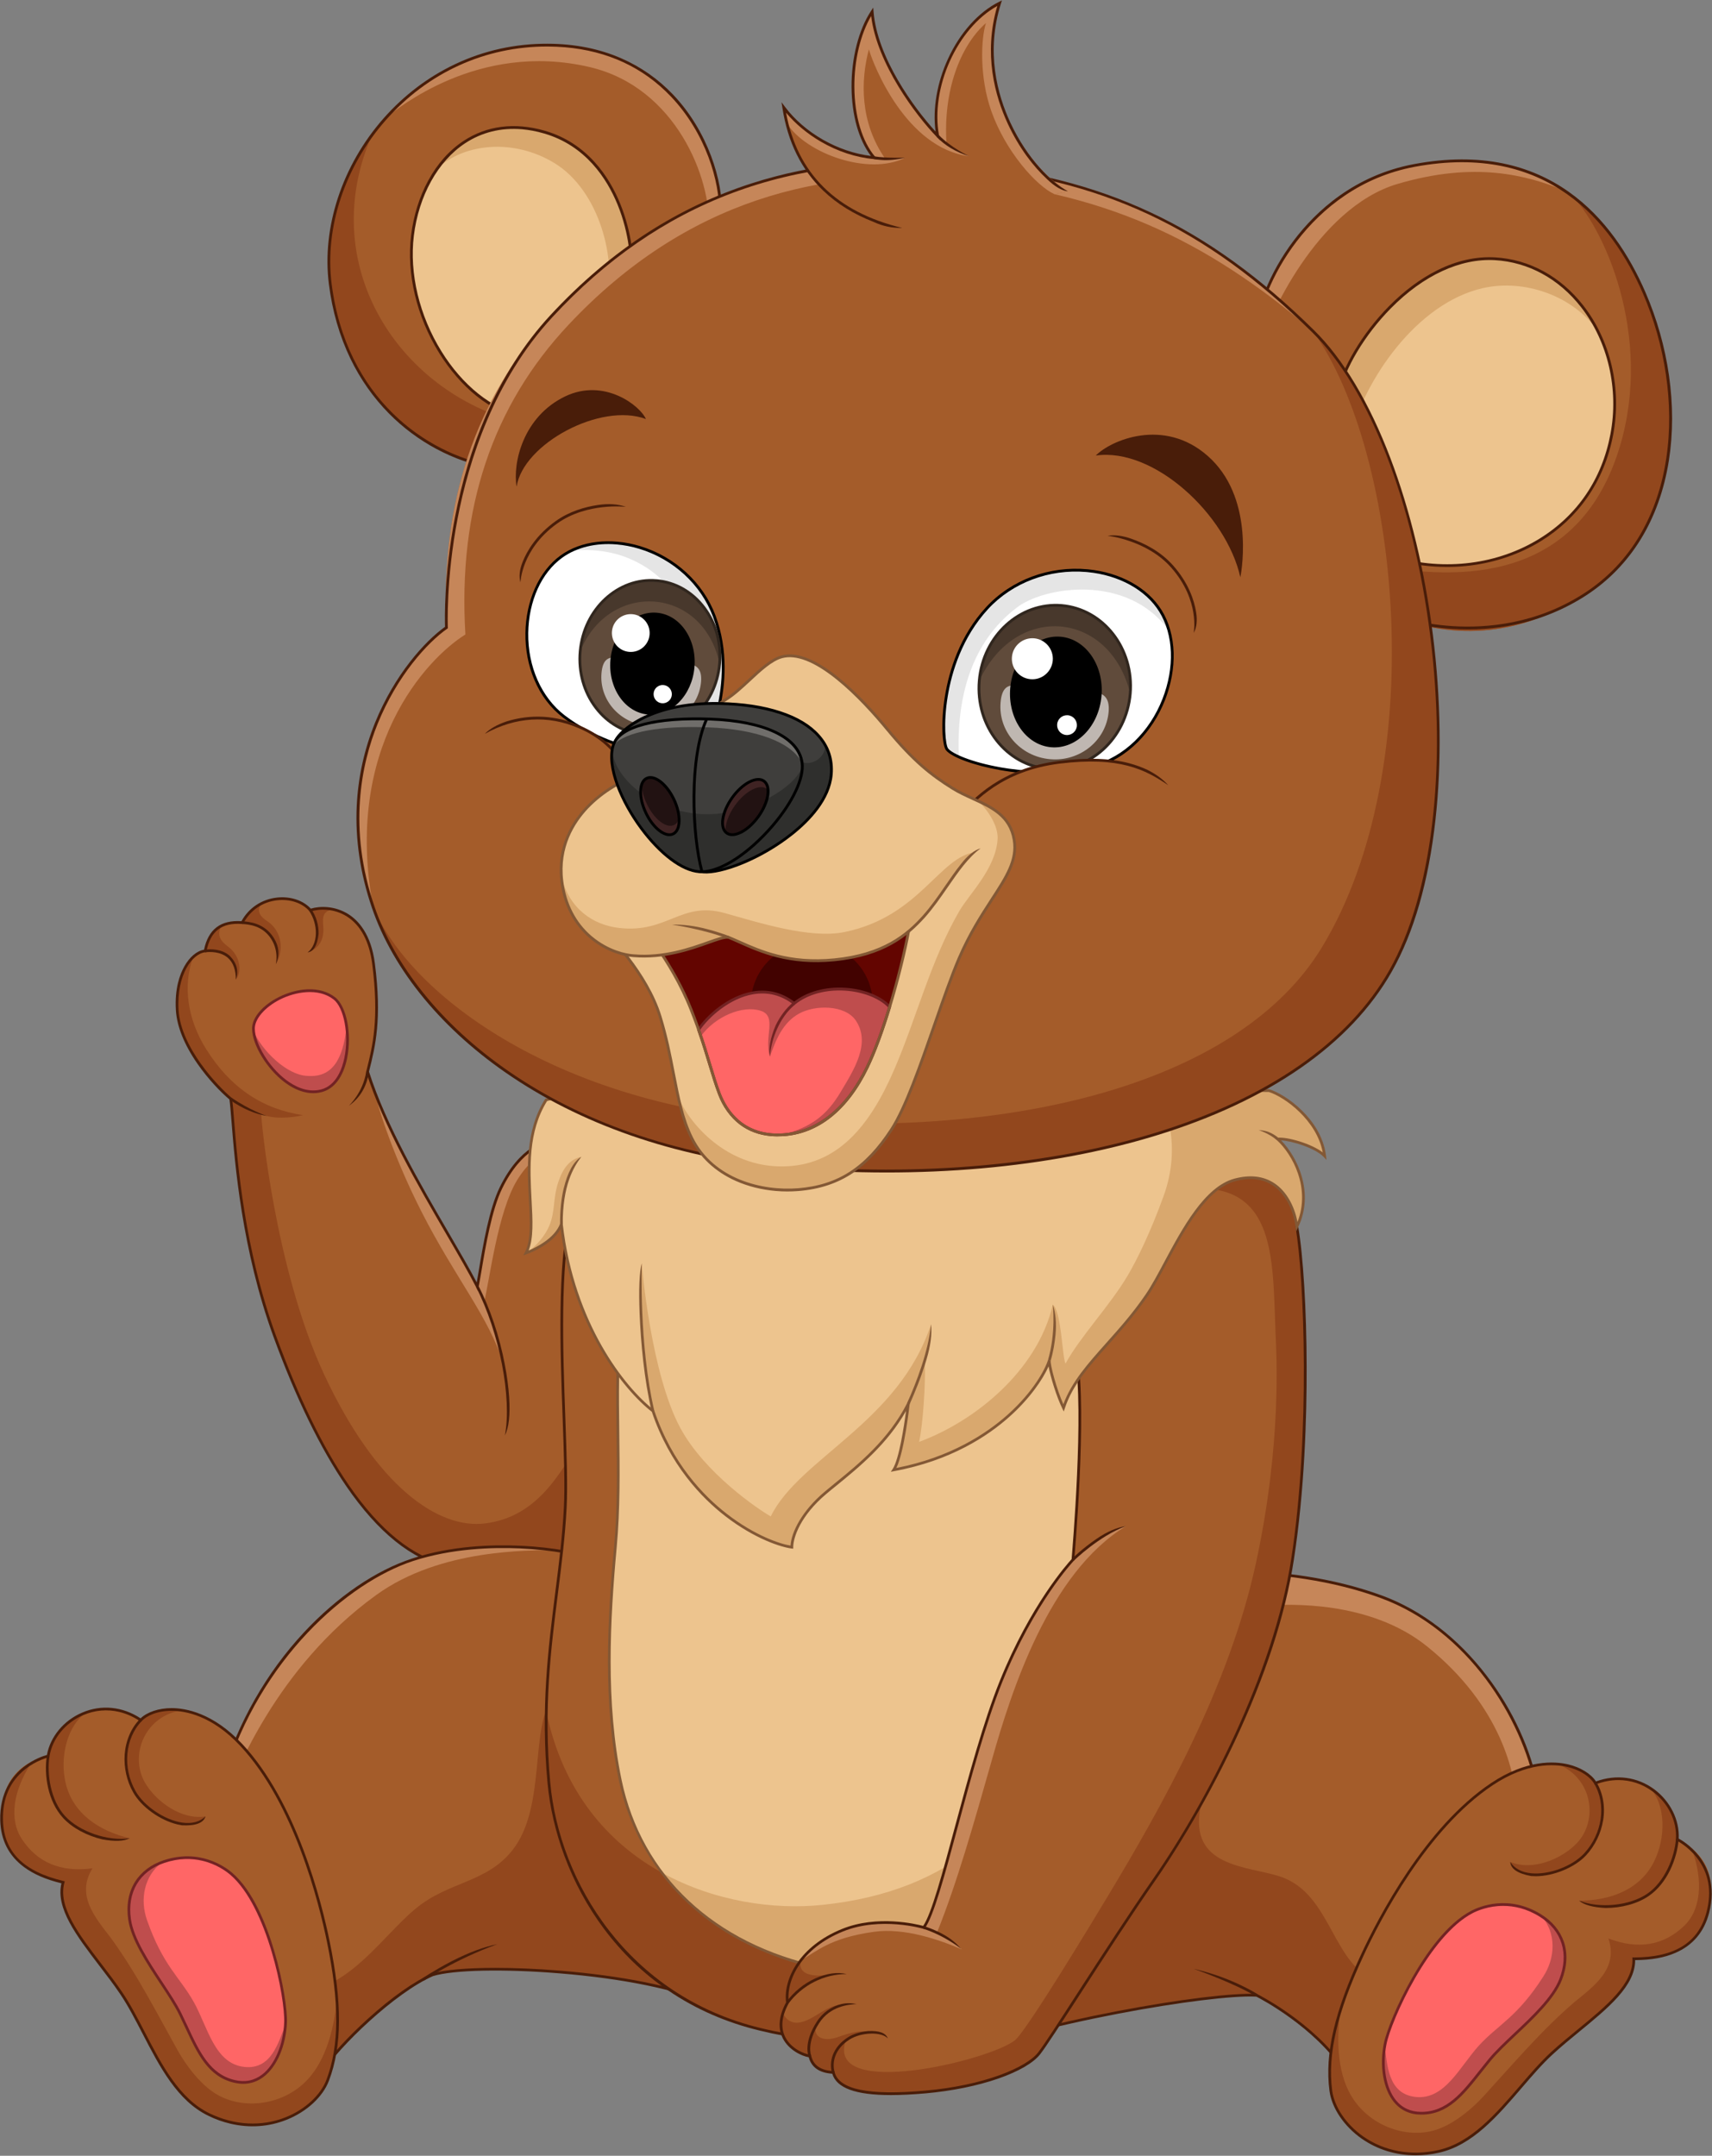 <svg version="1.2" xmlns="http://www.w3.org/2000/svg" viewBox="0 0 2926 3684" width="2926" height="3684">
	<rect x="0" y="0" width="2926" height="3684" fill="#808080" stroke="none"/>
	<title>bär-ai</title>
	<style>
		.s0 { fill: #a45c2a } 
		.s1 { fill: #92471d } 
		.s2 { fill: #c68659 } 
		.s3 { fill: #491d09 } 
		.s4 { fill: #ff6666 } 
		.s5 { fill: #bf4d4d } 
		.s6 { fill: #722323 } 
		.s7 { fill: #dda466 } 
		.s8 { fill: #edc48e } 
		.s9 { fill: #d9a86e } 
		.s10 { fill: #835835 } 
		.s11 { fill: #ffffff } 
		.s12 { fill: #e5e5e5 } 
		.s13 { fill: #000000 } 
		.s14 { fill: #604b3b } 
		.s15 { fill: #48382c } 
		.s16 { fill: #bfb7b1 } 
		.s17 { fill: #30261e } 
		.s18 { fill: #630500 } 
		.s19 { fill: #420200 } 
		.s20 { fill: #3f3e3c } 
		.s21 { fill: #2f2f2d } 
		.s22 { fill: #706e6b } 
		.s23 { fill: #221212 } 
		.s24 { fill: #3f2323 } 
	</style>
	<g id="Layer 1">
		<g id="&lt;Group&gt;">
			<g id="&lt;Group&gt;">
				<g id="&lt;Group&gt;">
					<g id="&lt;Group&gt;">
						<g id="&lt;Group&gt;">
							<path id="&lt;Path&gt;" class="s0" d="m1028.1 2045.7l-48.8 596.6q-73.5 63.8-215.5 33.4c-128.6-27.5-226.7-207.4-294.1-391.8c-67.4-184.3-69.1-366.5-75.5-406.2c-28.1-23.6-87.6-88.8-91.3-151.6c-3.7-62.8 25.2-98.9 47.7-101c7.6-38.6 30.9-50.9 63.4-48.4c26.1-49.4 90.7-51.1 116.4-21.2c29.7-9.9 96-2.2 108 91.2c12.5 97.1 0.2 143.2-10.2 184.9c41.1 129.9 144.1 281.9 187.6 367.1c7.5-39.6 18.2-123.5 40.4-168.8c35.3-72 77.9-80 105.5-87.3z"/>
							<path id="&lt;Path&gt;" class="s1" d="m530.4 1555.5c9.6-4.3 24.3-4.2 36.3-1.9c-0.3 0.3-0.5 0.6-0.6 0.9c-17.9 4.8-13.8 18.7-13.4 33.1c0.4 17.4-6.5 33.2-26.9 40c19.2-11.1 22.4-52 4.6-72.1z"/>
							<path id="&lt;Path&gt;" class="s1" d="m414.7 1576c8-13.2 20.5-26.1 32.6-32.2c-11.1 13.4-0.4 24.1 8.9 30c26.6 17.1 29.2 52.1 15.2 74c8.9-42.5-18.2-68.7-56.7-71.8z"/>
							<path id="&lt;Path&gt;" class="s1" d="m350.5 1624.2c4.6-21 14.9-35.4 28.1-42.1c-9.1 15.6-1.3 26.4 10.7 35.2c24.2 17.9 23.1 46.2 13.8 56.8c5.2-32.6-22.2-51.9-52.6-49.9z"/>
							<path id="&lt;Path&gt;" class="s2" d="m720.7 2071.3c-46-90.2-74.3-175.8-79.4-202.9c46.7 120.9 135.1 253 174.5 330.3c7.5-39.6 18.2-123.5 40.4-168.8c35.3-72 77.9-80 105.5-87.3l7.7 12c-9 0.2-51.9 7.7-85.2 61.5c-33.9 54.9-47.5 173.1-57 209.9c11.2 25.2 29.4 74.8 33.4 104.8c-24.8-79.7-82.4-146.7-139.9-259.5z"/>
							<path id="&lt;Path&gt;" class="s1" d="m994.7 2453.7l-15.4 188.6q-73.5 63.8-215.5 33.4c-128.6-27.5-226.7-207.4-294.1-391.8c-67.4-184.3-69.1-366.5-75.5-406.2c-28.1-23.6-87.6-88.8-91.3-151.6c-2.6-44.3 11-75.3 27.1-90.5c-17.6 48.4-9.9 105.7 22 156.7c42.4 67.9 98.1 103.4 165.9 113.4c-18.7 4.7-52.9 7.5-71.4-2.2c-0.4 10.2 23.7 265.6 107.4 445.2c88.9 190.6 194.6 264.9 275.3 254.7c81.7-10.3 121.5-73.4 155.5-130.4c3.6-6.4 6.9-12.8 10-19.3z"/>
							<g id="&lt;Group&gt;">
								<g id="&lt;Group&gt;">
									<path id="&lt;Compound Path&gt;" fill-rule="evenodd" class="s3" d="m763.4 2678c-59.7-12.8-117.4-59.2-171.5-138.1c-44.1-64.3-86-150.1-124.4-255.2c-54.2-148.2-66.1-296.5-71.8-367.8c-1.4-17.4-2.4-30.2-3.6-38c-14.5-12.2-36.2-34.5-54.6-61c-22.5-32.3-35.3-64-36.9-91.7c-2.2-36.6 6.6-60.7 14.3-74.5c9-16.2 21.5-26.8 33.8-28.7c7.4-35 28.3-51 64-48.8c12.5-22.7 34.5-37.4 60.4-40.3c22.9-2.6 45 4.6 58.1 18.9c15.6-4.7 41.2-5 64 9.3c17.2 10.8 39.1 34.2 45.5 84.3c12.3 95.3 0.7 141.8-9.5 182.8l-0.5 2.3c28.9 91 88.2 193 136 275c18.9 32.5 35.5 61 48.1 85.1q1.5-8.9 3.4-20c7.5-44.6 17.8-105.7 35.9-142.7c34.2-69.7 75.7-80.4 103.2-87.5q1.9-0.5 3.8-1l1.6-0.5l67.8 105.2l-48.9 597.4l-0.1 1l-0.7 0.6c-0.8 0.6-19.1 16.4-55.3 28.5c-25.2 8.5-63.1 16.3-112.3 12.7c-15.5-1.2-32.1-3.5-49.8-7.3zm262.4-631.7l-65.1-101q-1.1 0.3-2.3 0.6c-26.6 6.9-66.9 17.2-100.1 85.1c-17.8 36.4-28.5 99.6-35.5 141.4c-1.8 10.3-3.3 19.2-4.7 26.7l-1.2 6.8l-3.1-6.1c-12.9-25.2-30.6-55.7-51.2-91c-47.9-82.4-107.6-184.9-136.6-276.5l-0.2-0.7l0.9-3.5c10.1-40.6 21.6-86.6 9.4-181.1c-4.9-38.2-19.9-66.2-43.4-80.9c-22.2-14-47-13.2-61.5-8.4l-1.5 0.5l-1-1.2c-12-13.9-33.1-21-55-18.5c-25 2.8-45.9 17.1-57.6 39.2l-0.8 1.4l-1.5-0.1c-34.8-2.6-54.2 12.2-60.9 46.6l-0.3 1.7l-1.8 0.1c-21.4 2-49.2 37.3-45.6 98.6c3.8 63.8 66.6 129.8 90.5 149.9l0.7 0.6l0.1 0.8c1.3 7.9 2.4 21.1 3.8 39.2c5.7 71.1 17.6 219 71.6 366.6c38.3 104.7 79.9 190.2 123.8 254.2c53.4 77.8 110.1 123.6 168.6 136.1c72.7 15.6 126.9 5.8 159.5-5.1c31.5-10.5 49.5-24.2 53.2-27.1z"/>
								</g>
							</g>
						</g>
						<g id="&lt;Group&gt;">
							<g id="&lt;Group&gt;">
								<path id="&lt;Path&gt;" class="s3" d="m596.1 1889.8c0.2-0.2 24.5-22.7 29.8-58.6l4.6 0.7q-5.5 37.5-34.4 57.9z"/>
							</g>
						</g>
						<g id="&lt;Group&gt;">
							<g id="&lt;Group&gt;">
								<path id="&lt;Path&gt;" class="s3" d="m525.8 1627.6c8.7-6.7 13.7-18.2 14-32.2c0.3-13.5-3.8-27.6-11.3-38.6l3.8-2.6c8.1 11.7 12.6 27.2 12.2 41.8q-3.2 29.3-18.7 31.6z"/>
							</g>
						</g>
						<g id="&lt;Group&gt;">
							<g id="&lt;Group&gt;">
								<path id="&lt;Path&gt;" class="s3" d="m471.4 1647.8c0.1-0.3 5.5-21.8-7.6-42.7c-14.6-23.5-38.5-25.3-50-26.1l0.4-4.7c11.3 0.9 37.7 2.9 53.6 28.3q14.1 22.6 3.6 45.2z"/>
							</g>
						</g>
						<g id="&lt;Group&gt;">
							<g id="&lt;Group&gt;">
								<path id="&lt;Path&gt;" class="s3" d="m389.5 1636.9c-12.8-11.2-31.2-10.4-38.6-9.5l-0.6-4.6c9.9-1.2 28.6-1.4 42.3 10.6q18.3 18.5 10.5 40.7c0-16.8-4.6-29.3-13.6-37.2z"/>
							</g>
						</g>
						<g id="&lt;Group&gt;">
							<path id="&lt;Path&gt;" class="s4" d="m571.4 1706.1c32.2 24.8 34.1 143.5-22.1 158c-56.2 14.5-115.4-64.7-116.1-105.8c-0.8-41.2 90.4-89.1 138.2-52.2z"/>
							<path id="&lt;Path&gt;" class="s5" d="m592.3 1755.6c5.7 43.5-6 98.9-43.3 108.5c-54.7 14.1-112.4-60.8-115.9-102.6c14.1 33.9 57.6 76.1 92.3 77.1c42.8 3.3 60.5-28.3 66.9-83z"/>
							<path id="&lt;Compound Path&gt;" fill-rule="evenodd" class="s6" d="m485.8 1849c-29.8-22.6-54.5-63.3-55-90.7c-0.3-18.9 17.7-40.3 45.8-54.4c15.9-8 33.4-12.7 49.4-13.3c18.3-0.6 34.5 4.1 46.8 13.7c19.6 15 28.9 62.8 20.4 104.4c-6.5 31.6-21.9 52.1-43.3 57.6c-6.5 1.7-12.9 2.2-19 1.7c-17.9-1.3-33.8-10.4-45.1-19zm-7.1-141c-26.1 13.2-43.5 33.4-43.2 50.2c0.5 26.1 24.3 65.2 53.2 87.1c14.3 10.9 36.3 22.6 60 16.5c26.5-6.8 36.4-36.8 39.9-54.1c8.1-39.3-0.6-85.9-18.6-99.8c-26.6-20.4-65.8-12.7-91.3 0.1z"/>
						</g>
						<g id="&lt;Group&gt;">
							<g id="&lt;Group&gt;">
								<path id="&lt;Path&gt;" class="s3" d="m392.9 1879.6l2.7-3.8c31.5 21.8 60.2 31.2 60.5 31.3q-31-5.2-63.2-27.5z"/>
							</g>
						</g>
						<g id="&lt;Group&gt;">
							<g id="&lt;Group&gt;">
								<path id="&lt;Path&gt;" class="s3" d="m862.9 2453.1c12.3-64.4-9.3-175.7-49.1-253.3l4.1-2.1c19.8 38.4 35.7 85.9 44.8 133.7c3.8 19.6 6.3 38.5 7.5 56.3q3 45.2-7.3 65.4z"/>
							</g>
						</g>
					</g>
					<g id="&lt;Group&gt;">
						<g id="&lt;Group&gt;">
							<path id="&lt;Path&gt;" class="s7" d="m1211.9 3422.4c-120.1-55-403.8-69-472.7-47.6c-66 28.9-161.8 121.1-190.2 166.7q-96.9-395.7-167.6-505.5c59.5-197.4 204.8-331.5 324-370.5c119.1-39.1 266.3-18.7 310.9 0q149 656.3 195.6 756.9z"/>
							<path id="&lt;Path&gt;" class="s0" d="m1211.9 3422.4c-120.1-55-403.8-69-472.7-47.6c-66 28.9-161.8 121.1-190.2 166.7q-96.9-395.7-167.6-505.5c59.5-197.4 204.8-331.5 324-370.5c119.1-39.1 266.3-18.7 310.9 0q149 656.3 195.6 756.9z"/>
							<path id="&lt;Path&gt;" class="s2" d="m642.9 2725.8c-175.8 127.2-238 309.3-251.8 326.8c-3.3-6.1-6.5-11.7-9.7-16.6c59.5-197.4 204.8-331.5 324-370.5c79.8-26.2 172.2-25.7 237.9-16.9c-37.7 1.9-189.4-3.1-300.4 77.2z"/>
							<path id="&lt;Path&gt;" class="s1" d="m1211.9 3422.4c-120.1-55-403.8-69-472.7-47.6c-66 28.9-161.8 121.1-190.2 166.7q-14.4-58.8-36.2-137.4c84.8-6.1 140.6-95.1 197.3-142.2c56.7-47.2 121-43.6 165.7-100.1c60-75.8 27.7-217.2 71.9-262.5c25-25.8 79.2-27.5 116.5-28c47.8 201.6 118.2 487.5 147.7 551.1z"/>
							<g id="&lt;Group&gt;">
								<g id="&lt;Group&gt;">
									<path id="&lt;Compound Path&gt;" fill-rule="evenodd" class="s3" d="m546.7 3542.1c-1-4-97.6-396.6-167.3-504.9l-0.6-0.9l0.3-1c27.8-91.8 76.2-176.7 140.2-245.5c56.8-61 122.6-106 185.3-126.5c66.6-21.9 137-23.9 184.3-21.8c58.8 2.6 106.9 12.8 128.3 21.8l1.1 0.5l0.3 1.1c1.5 6.6 149.5 657.3 195.4 756.5l2.6 5.7l-5.7-2.6c-53.2-24.3-146-43.4-254.8-52.2c-95.1-7.8-181.9-5.9-216.1 4.7c-65.1 28.6-161 120.8-189.1 165.8l-2.9 4.7zm409.8-174.5c105.6 8.6 196.4 26.8 250.8 50.2c-47.6-113.6-185.9-719.7-192.9-750.7c-21.7-8.7-68.4-18.4-125.7-21c-46.9-2.1-116.7 0-182.6 21.5c-112.6 37-261.4 167.8-322.2 368c29.4 46.1 66.4 144.9 110 293.7c28.5 96.8 50.6 184.6 56 206.4c15.5-23 45.1-55.2 78.6-85.6c40.5-36.7 79.5-64.2 109.8-77.5l0.2-0.1c20.5-6.3 59.7-9.6 108.1-9.6c33.3 0 70.9 1.5 109.9 4.7z"/>
								</g>
							</g>
						</g>
						<g id="&lt;Group&gt;">
							<g id="&lt;Group&gt;">
								<path id="&lt;Path&gt;" class="s3" d="m721.7 3381c0.3-0.2 19.1-13.2 50.6-29.6q43.1-22.1 77.9-29c-75.2 27.2-125.3 62.1-125.8 62.4z"/>
							</g>
						</g>
					</g>
					<g id="&lt;Group&gt;">
						<g id="&lt;Group&gt;">
							<path id="&lt;Path&gt;" class="s0" d="m240.6 2939.5c22.6-24 98.4-36.2 171.7 42.4c84.8 90.8 130.1 244.9 148.8 336.1c21.7 105.5 21.2 178.1-1 236.8c-20.2 53.6-108.8 104.6-203.2 58.7c-74.8-36.3-104.4-140.3-149.8-207.4c-45.4-67.2-114.8-133.8-99.3-189.4c-36.2-8.6-103-30.5-105-105.6q-2.6-91.8 79.5-110.1c10.1-62 89.8-108 158.3-61.5z"/>
							<path id="&lt;Path&gt;" class="s1" d="m222.2 3048.4c-13.9-38.7-6.9-81.6 18.4-108.9c11.7-12.4 37.6-21.7 70.1-16.8c-63.5 9.6-89.6 76.8-63.1 123.4c19.4 33.5 63.8 64.8 103.7 57.9c-37.6 41.5-116.1-19.6-129.1-55.6z"/>
							<path id="&lt;Path&gt;" class="s1" d="m82.3 3001c5.5-33.8 31.7-62.8 65.5-74.7c-32.2 21.3-46.4 75.5-35.5 121.3c12.6 52.5 58.6 82 109.5 93.8c-39.4 8.5-87.4-4.9-121.2-47.6q-27.6-35-18.3-92.8z"/>
							<path id="&lt;Path&gt;" class="s1" d="m52.8 3013.8c-29.9 46-37.7 94.9-15.7 128.6c26 39.8 65.6 57.7 120.9 50.4c-28.7 46.5 5 84.4 32 119.7c43.6 60 77.8 127.3 114 192c14.7 25.9 35.2 52.7 58.5 69.4c42.5 30.9 110.7 27.7 155.5-12.5c35.9-32.2 52.3-87.8 57.7-143.8c4 55-1.2 99.1-15.6 137.2c-20.2 53.6-108.8 104.6-203.2 58.7c-74.8-36.3-104.4-140.3-149.8-207.4c-45.4-67.2-114.8-133.8-99.3-189.4c-36.2-8.6-103-30.5-105-105.6c-1.5-54.5 26.8-83.1 50-97.3z"/>
							<g id="&lt;Group&gt;">
								<g id="&lt;Group&gt;">
									<path id="&lt;Compound Path&gt;" fill-rule="evenodd" class="s3" d="m393.7 3629.2c-12.8-3-25.5-7.5-37.8-13.6c-52.9-25.6-83-83.8-112.2-140.1c-12.8-24.6-24.8-47.9-38.5-68.1c-10.9-16.2-23.5-32.6-35.6-48.4c-38.4-50.3-74.8-97.9-64.6-140.6c-26.7-6.5-47.6-15.6-63.9-27.7c-26.1-19.3-39.7-46.1-40.7-79.5c-1.3-48.4 20.9-76.4 39.7-91.4c17.5-13.9 34.9-19.3 40.1-20.7c5.7-31.2 28.6-58.9 60.2-72.4c32.7-14.1 69-10.5 99.9 9.8c11.3-10.9 31.4-17.5 53.2-17.5c23.7 0.1 70.8 8.1 120.5 61.3c92.8 99.3 135.4 268.9 149.4 337.2c21.6 105.4 21.3 178.8-1.1 238.1c-10.4 27.7-38.2 53.3-72.4 66.9c-30.5 12.2-63.6 14.4-96.2 6.7zm-190.1-703.7c-20.4-4.8-41.6-3-61.4 5.5c-30.6 13.1-52.7 40.1-57.6 70.4l-0.3 1.5l-1.5 0.4c-0.2 0-20.4 4.7-39.9 20.3c-26.1 20.8-38.8 50.2-37.8 87.4c1.5 53.6 35.2 87.4 103.2 103.4l2.4 0.6l-0.6 2.3c-11.5 41.1 24.8 88.6 63.2 138.8c12.2 15.9 24.7 32.3 35.8 48.7c13.8 20.4 25.9 43.8 38.7 68.5c28.9 55.7 58.7 113.2 110.1 138.1c42.8 20.8 89.1 23.2 130.3 6.8c33-13.1 59.8-37.8 69.8-64.3c22-58.4 22.3-131 0.8-235.5c-13.9-67.9-56.2-236.5-148.2-334.9c-48.5-52-94.2-59.8-117.1-59.8c-25.7-0.1-43.3 8.9-51.2 17.4l-1.4 1.4l-1.6-1.1c-11.3-7.6-23.4-13-35.7-15.9z"/>
								</g>
							</g>
						</g>
						<g id="&lt;Group&gt;">
							<g id="&lt;Group&gt;">
								<path id="&lt;Path&gt;" class="s3" d="m303.3 3117.8c-29.6-7-61.7-29.8-75.7-54.8c-11-19.4-16.1-42.4-14.5-65c1.8-23.4 10.9-44.8 25.8-60.1l3.4 3.2c-28.7 29.5-33.2 79.8-10.7 119.6c14.7 26 49.9 49.7 80 54c16.5 2.3 30.2-1.4 39.7-10.7q-5.3 17.1-40.3 15.3q-3.8-0.6-7.7-1.5z"/>
							</g>
						</g>
						<g id="&lt;Group&gt;">
							<g id="&lt;Group&gt;">
								<path id="&lt;Path&gt;" class="s3" d="m174.7 3143.3c-26.1-6.2-51-19.3-67-36.7c-26.1-28.5-32.7-73.7-27.7-105.9l4.6 0.7c-4.7 30.1 1.7 74.9 26.5 102c24.6 26.8 73.2 43.5 110.7 38q-15 7.8-47.1 1.9z"/>
							</g>
						</g>
						<g id="&lt;Group&gt;">
							<path id="&lt;Path&gt;" class="s4" d="m488.1 3456c-2 53.1-31.7 114-87.4 100.9c-50.8-12-66.7-62.5-92.8-115.6c-21.9-44.7-78.9-109.7-86.4-161c-7.4-50 17.7-85.3 58.7-99c53.5-18 95.2 3.7 115.1 20.9c65.3 56 94.3 214.3 92.8 253.8z"/>
							<path id="&lt;Path&gt;" class="s5" d="m277.1 3182.4c-30.7 23.2-38.3 63.2-25.9 98.7c27.3 78.2 56.1 97.6 80.1 140.4c23.9 42.8 35.4 105.2 86.3 110.7c46.7 5.1 58.4-42.9 70.2-71.7c-3.4 52-32.9 109.2-87.1 96.4c-50.8-12-66.7-62.5-92.8-115.6c-21.9-44.7-78.9-109.7-86.4-161c-7.2-48.8 16.4-83.5 55.6-97.9z"/>
							<path id="&lt;Compound Path&gt;" fill-rule="evenodd" class="s6" d="m400.1 3559.2c-44.5-10.5-62.6-49.3-83.5-94.2c-3.5-7.4-7.1-15-10.8-22.7c-7.6-15.4-19.4-33.4-32-52.4c-23.3-35.3-49.7-75.3-54.6-109.3c-3.6-24.4 0.4-46.8 11.5-64.6c10.6-17 27.5-29.8 48.8-36.9c61.7-20.7 105.4 11.1 117.3 21.3c36 30.9 59.1 90.1 72.1 134.3c15 50.7 22.3 100.4 21.5 121.4c-1.5 39.2-17 75.7-39.7 92.9c-14.7 11.2-31.7 14.6-50.6 10.2zm-54.3-379.3c-17.8-4.2-39.8-4.8-64.8 3.6c-42.6 14.3-64 50.3-57.2 96.5c4.8 32.9 30.9 72.5 53.9 107.4c12.6 19.1 24.6 37.2 32.3 52.9c3.7 7.7 7.3 15.3 10.8 22.7c20.4 43.8 38.1 81.7 80.4 91.6c17.5 4.2 33.2 1 46.7-9.3c21.6-16.4 36.4-51.5 37.8-89.4c1.6-41.7-28.5-197.5-91.9-251.9c-6.6-5.7-23.5-18.4-48-24.1z"/>
						</g>
					</g>
					<g id="&lt;Group&gt;">
						<path id="&lt;Path&gt;" class="s0" d="m1948.5 2033.8q139.7 274 61.5 601.8q-78.2 327.9-304.5 811.9q-168.6 77.9-406.1 20.5c-240.8-58.2-346.9-264.4-361.3-420.9c-17.7-192.7 20.5-326.4 28-470.1c5.8-112.3-22.4-366.9 9.5-501.9z"/>
						<path id="&lt;Path&gt;" class="s1" d="m1828.4 2923.5c41.7-99 119.6-170.5 175.2-261.8q-83.5 326.8-298.1 785.8q-168.6 77.9-406.1 20.5c-234.2-56.6-341-253.2-359.9-407.9c-1.4-13-7.4-142.6-5.6-134c56.8 270.9 305.3 346.6 471.5 329.2c222.1-23.1 342.8-141.4 423-331.8z"/>
						<g id="&lt;Group&gt;">
							<g id="&lt;Group&gt;">
								<path id="&lt;Compound Path&gt;" fill-rule="evenodd" class="s3" d="m1463 3491.3c-54.6-0.8-109.8-7.9-164.2-21.1c-57.5-13.8-110.2-36.9-156.7-68.6c-42.1-28.6-79.1-64.2-110.1-105.8c-28-37.6-50.7-79.4-67.4-124.3c-15.1-40.5-25-83.4-28.8-124.1c-11.8-128.3 1-229.2 13.3-326.8c6.3-49.2 12.1-95.6 14.6-143.8c2-38.1 0.1-91.8-2.1-154c-4.2-115.4-9.3-259 11.7-348.2l0.4-1.7l974.7-41.4l1.5-0.1l0.7 1.4c0.4 0.7 35.4 70 60.3 178.5c14.6 63.7 23 128.2 24.8 191.9c2.3 79.6-5.5 158-23.4 233c-40.5 169.5-121.2 381.3-181.7 529.2c-65.6 160.2-122.4 281.9-123 283.1l-0.3 0.7l-0.8 0.4c-0.4 0.2-43.3 19.7-114.6 31.9c-38.3 6.6-77.8 9.9-117.6 9.9q-5.7 0-11.3-0.1zm363.3-327.7c60.5-147.7 141.1-359.3 181.4-528.5c40.3-168.9 21.5-323.1-1.3-422.7c-22.9-99.7-54.3-166.1-59.3-176.2l-969.7 41.2c-20.4 88.7-15.3 230.9-11.2 345.3c2.2 62.2 4.2 116 2.2 154.4c-2.5 48.3-8.4 94.8-14.6 144.1c-12.3 97.3-25.1 197.9-13.3 325.7c15.5 169 132.6 364 359.4 418.8c122.2 29.6 225.7 22.5 291 11.3c65.6-11.2 106.8-28.6 112.9-31.3c5-10.7 59.7-128.7 122.5-282.1z"/>
							</g>
						</g>
					</g>
					<g id="&lt;Group&gt;">
						<path id="&lt;Path&gt;" class="s8" d="m1068.5 2123.5l797 35.4q98.7 121.1 93.1 342.6q-5.6 221.6-274.9 850.1q-108.1 48.9-281.5 11.6c-199.7-42.9-311.4-174-342.1-320.7c-29.4-140.5-17.7-297.2-8.4-398.5c12.1-131.3-3.7-272.8 9.3-372z"/>
						<g id="&lt;Group&gt;">
							<path id="&lt;Path&gt;" class="s9" d="m1131.8 3200.5c89.2 49.2 191.5 63.4 273.6 54.8c222.1-23.1 342.8-141.4 423-331.8c14.4-34.1 33.1-65 53.7-94.5q-81.4 249.5-198.4 522.6q-108.1 48.9-281.5 11.6c-123-26.4-212.6-86.3-270.4-162.7z"/>
						</g>
						<path id="&lt;Compound Path&gt;" fill-rule="evenodd" class="s10" d="m1401.7 3365.5c-48.6-10.5-93.7-26.6-134-47.9c-38.2-20.1-72.4-45.1-101.6-74.2c-54.8-54.6-92.3-123.9-108.3-200.4c-27.6-132.3-19.8-276.1-8.4-399.2c6-64.9 5.1-131.6 4.3-196c-0.8-64.7-1.6-125.8 5-176l7.6-150.7l799.3 35.5h1l0.7 0.8c0.2 0.4 25.1 31.2 49 88.8c21.9 53.1 47.5 140.5 44.6 255.4c-1.3 50.7-16.6 127.1-45.4 226.9c-23 79.7-54.8 174.6-94.3 282c-67.2 182.7-134.7 340.4-135.3 342l-0.4 0.8l-0.8 0.4c-0.3 0.1-27.9 12.4-76.3 20c-20.6 3.2-47 5.8-78.3 5.8c-36.6 0-79.9-3.6-128.4-14zm415.2-356.6c88.9-241.6 137.1-417.1 139.3-507.4c2.9-114-22.4-200.6-44.2-253.3c-21.4-51.9-43.7-81.8-47.7-87l-793.6-35.2l-7.3 146.2l-0.1 0.1c-6.5 49.9-5.7 110.9-4.9 175.4c0.8 64.6 1.6 131.4-4.4 196.5c-11.3 122.8-19.1 266.1 8.4 397.8c34.2 163.5 158.2 279.8 340.3 318.9c89.1 19.2 160.5 15 204.7 8.2c43.3-6.7 69.7-17.2 74.5-19.3c5.5-12.7 70.3-165.3 135-340.9z"/>
					</g>
					<g id="&lt;Group&gt;">
						<g id="&lt;Group&gt;">
							<path id="&lt;Path&gt;" class="s0" d="m1889.7 2697.1c80-7.5 289.8-34.8 471.1 31.6c144.6 53 242.1 201.1 266.3 327.8c-104.3 113.5-308.8 366.3-328.3 482.2q-52.8-80.1-150.9-128.9c-80.7-4.5-379.3 47.6-516.4 103.8q37.7-111.4 258.2-816.5z"/>
							<path id="&lt;Path&gt;" class="s1" d="m2339.5 3379.9c9.4 5.7 11.8 18.1 18.5 26c-31.1 51.5-53.4 98.3-59.2 132.8q-52.8-80.1-150.9-128.9c-80.7-4.5-379.3 47.6-516.4 103.8q37.7-111.4 258.2-816.5c40.8-3.8 115.4-12.8 202.6-11.9c-7.2 38.4-22 74.4-26.3 111.7c-3.2 25-7.8 50-15.7 73.4c-9.3 31.3-12.5 64.1-9.3 95.4c3.1 15.6-4.7 35.9-3.2 51.6c1.6 23.4 1.6 48.4 14.1 70.3c-20.6 103.1 78.9 101.1 134.4 118.7c83.9 26.6 88.5 134.5 153.2 173.6z"/>
							<path id="&lt;Path&gt;" class="s2" d="m2627.1 3056.5c-13.5 14.6-18.2 15.5-34.4 34.2c-1.6-57.8-26.6-175-154-277.4c-98-78.8-237.5-71.9-272.7-69.6c-9.5-5.4-10.3-37.7-15.8-56.3c68.5 4.4 141.6 16.1 210.6 41.3c144.6 53 242.1 201.1 266.3 327.8z"/>
							<g id="&lt;Group&gt;">
								<g id="&lt;Group&gt;">
									<path id="&lt;Compound Path&gt;" fill-rule="evenodd" class="s3" d="m2296.8 3540c-50-76-142.4-124.3-149.5-127.9c-39.9-2.1-132.4 9.3-236 29.1c-115.7 22.2-217.3 49.3-279 74.6l-4.7 1.9l1.7-4.8c37.2-110.1 255.9-809.5 258.1-816.5l0.5-1.5l1.6-0.1c5.7-0.6 12-1.2 19-1.9c92.3-9.2 284.3-28.2 453.1 33.6c67.8 24.9 129.8 72.3 179.3 137.1c44.4 58 75.8 126.4 88.5 192.4l0.2 1.2l-0.8 0.8c-116.8 127.3-309.1 370.4-327.7 481.1l-1 5.8zm63.1-809c-167.8-61.5-359-42.6-451-33.4q-9.5 0.9-17.5 1.7c-11.2 35.8-215.5 688.9-256.2 810.3c62.3-24.8 162.1-51.3 275.2-72.9c104.3-20 197.6-31.4 237.6-29.2h0.5l0.4 0.3c1 0.4 95.4 48 148.6 125c13.6-64.7 78.7-164.3 131.7-237.4c67.9-93.6 145.2-185 195.3-239.6c-23-118.4-115.5-270.2-264.6-324.8z"/>
								</g>
							</g>
						</g>
						<g id="&lt;Group&gt;">
							<g id="&lt;Group&gt;">
								<path id="&lt;Path&gt;" class="s3" d="m2040.2 3364.5q42.2 10 77.3 26.5c11.7 5.5 22.8 11.3 31.7 16.8l-2.5 4c-35.1-22-105.8-47-106.5-47.3z"/>
							</g>
						</g>
					</g>
					<g id="&lt;Group&gt;">
						<g id="&lt;Group&gt;">
							<path id="&lt;Path&gt;" class="s0" d="m2866.7 3143.4q75.6 36.6 52.1 125.3c-19.2 72.7-89.2 78.7-126.5 78.7c2.4 57.7-80.5 106.6-140.1 161.5c-59.6 55-112.2 149.4-193.3 167.6c-102.5 23-177-47-184.4-103.8c-8.1-62.2 8.1-133 53.4-230.7c39.1-84.4 118.5-224.1 221.9-293c89.4-59.6 160.4-30.4 176.9-1.9c77.3-29.5 144.3 33.6 140 96.3z"/>
							<path id="&lt;Path&gt;" class="s1" d="m2581.2 3181.8c37.3 16 87.7-4.3 114.3-32.5c36.4-39.3 26.4-110.7-33.2-134.6c32.8 2.7 55.9 17.7 64.4 32.4c18.4 32.4 15.3 75.8-7.2 110.3c-20.8 32-111.2 73.5-138.3 24.4z"/>
							<path id="&lt;Path&gt;" class="s1" d="m2827.5 3229.4c-42.7 33.9-92.5 35.8-128.8 18.6c52.2 0.2 103.7-18 128-66.2c21.2-42.1 19.8-98.1-6.6-126.2c30.1 19.3 48.9 53.6 46.6 87.8q-4.3 58.4-39.2 86z"/>
							<path id="&lt;Path&gt;" class="s1" d="m2918.8 3268.7c-19.2 72.7-89.2 78.7-126.5 78.7c2.4 57.7-80.5 106.6-140.1 161.5c-59.6 55-112.2 149.4-193.3 167.6c-102.5 23-177-47-184.4-103.8c-5.2-40.4-0.2-84.4 16.3-137.1c-7.6 55.8-4.3 113.6 23.2 153.2c34.3 49.5 100 68.2 148.4 47.9c26.6-10.9 52.7-32.3 73-54.2c50-54.7 98.7-112.3 155-160.7c34.4-28.2 75.8-57.3 58.6-109.1c52.1 19.8 94.8 11.4 129.2-21.4c29.1-27.7 32.8-77.1 14.2-128.8c19.4 19.2 40.4 53.5 26.4 106.2z"/>
							<g id="&lt;Group&gt;">
								<g id="&lt;Group&gt;">
									<path id="&lt;Compound Path&gt;" fill-rule="evenodd" class="s3" d="m2327.3 3654.8c-30.2-21.1-51.3-52.5-55.1-81.8c-8.2-62.9 8.4-134.4 53.6-232c29.3-63.3 109.7-218.6 222.7-293.9c60.6-40.4 108.3-37.4 131.4-32c21.2 5 39.3 16.1 47.8 29.2c34.7-12.6 70.9-7.8 99.5 13.4c27.5 20.4 43.5 52.6 41.9 84.3c4.7 2.5 20.5 11.8 34.3 29.3c14.9 18.9 30 51.2 17.6 98c-8.5 32.4-28 55.3-57.8 68.1c-18.6 8.1-41 12.1-68.5 12.3c0.1 43.9-46.2 81.9-95.2 122c-15.4 12.6-31.3 25.7-45.7 39c-18 16.5-35 36.4-53.1 57.4c-41.3 48.1-84 97.9-141.3 110.7c-13.5 3-26.8 4.5-39.9 4.5c-33.5 0-65.3-9.7-92.2-28.5zm400.2-605.5l-1.8 0.7l-1-1.7c-5.8-10-20.9-22.8-45.9-28.7c-22.3-5.2-68.6-8.1-127.7 31.3c-112.1 74.7-192 229.1-221.1 292.1c-44.8 96.7-61.2 167.5-53.2 229.4c3.7 28.1 24 58.2 53.1 78.6c36.4 25.4 82 33.7 128.4 23.3c55.8-12.5 98-61.7 138.9-109.2c18.1-21.2 35.3-41.1 53.4-57.9c14.5-13.3 30.5-26.4 46-39.1c48.9-40.1 95.1-78 93.4-120.6l-0.1-2.4h2.4c69.9 0 110.5-25.2 124.2-77c9.6-36 4-67.5-16.7-93.8c-15.4-19.6-34-28.8-34.2-28.9l-1.4-0.6l0.1-1.6c2.2-30.6-13.1-62-39.9-81.8c-17.3-12.8-37.5-19.4-58.5-19.4c-12.7 0-25.6 2.5-38.4 7.3z"/>
								</g>
							</g>
						</g>
						<g id="&lt;Group&gt;">
							<g id="&lt;Group&gt;">
								<path id="&lt;Path&gt;" class="s3" d="m2616.9 3206q-34.5-6.3-35.7-24.2c7.1 11.3 19.6 18 36.1 19.5c30.4 2.8 70.1-12.1 90.3-34.1c31-33.6 38.2-83.6 17.1-118.9l4-2.3c11 18.3 15 41.2 11.3 64.4c-3.6 22.3-13.9 43.6-29 60c-19.4 21-55.9 35.9-86.3 35.9q-4 0-7.8-0.3z"/>
							</g>
						</g>
						<g id="&lt;Group&gt;">
							<g id="&lt;Group&gt;">
								<path id="&lt;Path&gt;" class="s3" d="m2698.7 3248c35.2 13.9 86.3 8.8 116.4-11.6c30.4-20.7 46.9-62.8 49.2-93.2l4.7 0.3c-2.6 32.5-19.4 75.1-51.3 96.7c-19.6 13.4-46.9 20.4-73.6 20.4q-32.6-1.6-45.4-12.6z"/>
							</g>
						</g>
						<g id="&lt;Group&gt;">
							<path id="&lt;Path&gt;" class="s4" d="m2515.8 3267.3c23.4-12.1 68.9-23.7 116.9 6.1c36.7 22.8 53 62.8 34.4 109.9c-19.1 48.2-89.5 98.4-121 136.8c-37.6 45.8-64.7 91.3-116.9 91.3c-57.2 0-72.1-66.1-61.9-118.3c7.6-38.7 72.2-186.2 148.5-225.8z"/>
							<path id="&lt;Path&gt;" class="s5" d="m2667.1 3383.3c-19.1 48.2-89.5 98.4-121 136.8c-37.6 45.8-64.7 91.3-116.9 91.3c-55.6 0-71.3-62.5-62.7-113.9c4.9 30.8 5.3 80.1 51.9 85.9c50.9 6.3 76.3-51.7 109.4-87.9c33.2-36.1 65.7-48.4 110.2-118.3c20.2-31.7 22-72.4-2.6-102c34.8 23 49.9 62.2 31.7 108.1z"/>
							<path id="&lt;Compound Path&gt;" fill-rule="evenodd" class="s6" d="m2382.3 3592.2c-18.1-22-24.8-61-17.3-99.5c4.1-20.7 22.5-67.4 48.8-113.3c22.8-40 58.9-92.3 100.9-114.1c14-7.3 63.8-28.2 119.2 6.1c19.1 11.8 32.5 28.1 39 47.1c6.7 19.9 5.5 42.6-3.6 65.6c-12.7 31.9-47.5 64.8-78.3 93.8c-16.6 15.7-32.2 30.4-43.1 43.7c-5.4 6.6-10.7 13.2-15.7 19.6c-30.7 38.9-57.2 72.5-103 72.5c-19.4 0-35.2-7.2-46.9-21.5zm134.6-322.8c-74.2 38.5-139.3 183.2-147.3 224.2c-7.3 37.2-0.9 74.7 16.3 95.7c10.8 13.1 25.4 19.7 43.3 19.7c43.5 0 69.4-32.7 99.3-70.7c5.1-6.4 10.3-13 15.8-19.7c11.1-13.5 26.8-28.3 43.5-44.1c30.4-28.6 64.9-61.2 77.1-92.1c17.2-43.4 4.7-83.4-33.5-107c-22.4-14-43.9-18.4-62.3-18.4c-25.2 0-44.5 8.4-52.2 12.4z"/>
						</g>
					</g>
					<g id="&lt;Group&gt;">
						<g id="&lt;Group&gt;">
							<path id="&lt;Path&gt;" class="s0" d="m2216.5 2096.5c15.8 90.4 25.1 358.5-7.5 568.9c-32.6 210.4-159.2 435.7-235.5 545.6c-76.4 109.9-175.1 269.1-197.4 297.9c-22.4 28.9-99.6 57.8-194.6 66.2c-95 8.3-149-1-157.4-33.6c-22.7-0.9-35.9-10.6-40-27.9c-18.6-2.3-72.3-28.9-38.2-91.2c-5.6-41.9 25.2-95.9 94.1-123.9q65.6-26.6 138.7-4.6c28.9-37.3 76.2-282.1 132.1-420.4q55.9-138.2 122.9-208q22.5-249.6 5.7-348.3c11.2-122.9 83.8-257 186.2-312.8c102.4-55.9 152.1-30 170.7-8.7q30.3 34.7 20.2 100.8z"/>
							<path id="&lt;Path&gt;" class="s1" d="m1414.2 3375.2c-26.5 9.3-48 23.5-68.4 46.2c-2.6-22.1 4.8-47.5 22.5-70.6c-4.4 24 19.9 27.2 45.9 24.4z"/>
							<path id="&lt;Path&gt;" class="s2" d="m1493.5 3301.3c-76.1 10.7-97.9 34-124.5 48.5c15.7-20.1 39.3-38.4 71-51.3q65.6-26.6 138.7-4.6c28.9-37.3 76.2-282.1 132.1-420.4q55.9-138.2 122.9-208q48.6-48.7 90.9-57.5c-132.1 79.5-196.8 284.5-229 398.3c-30.5 107.6-60.3 212.6-94 295.8c8.7 4.5 29.9 16.8 42.4 29.3c-38.3-16.4-97.8-37.4-150.5-30.1z"/>
							<path id="&lt;Path&gt;" class="s1" d="m2209 2665.4c-32.6 210.4-159.2 435.7-235.5 545.6c-76.4 109.9-175.1 269.1-197.4 297.9c-22.4 28.9-99.6 57.8-194.6 66.2c-95 8.3-149-1-157.4-33.6c-22.7-0.9-35.9-10.6-40-27.9c-16.7-2.1-61.8-23.8-45.9-73.5c4.4 11.2 14.9 18.1 27.6 16.3c26.3-3.7 48.4-33.2 76.9-30.2c-26.5 4.7-47.1 31-49.1 39.6c-1.1 19.8 19.9 21.9 37.6 15.7c19.4-6.9 40.1-13.4 55.9-7.9c-15.6 0-32.5 4.1-42.2 15.5c-30.7 98.6 245.4 32.5 289.7-2.4c13.7-10.8 76.9-110.2 158.9-246.5c92.7-153.8 206.8-356.6 252.7-567.3c44.9-206.4 35.3-358.7 33.9-393.4c-5.5-136.7 2.3-272.7-173.5-245.3c-9.4 1.4-18.8 2.3-28.3 3.1c14.9-12.8 30.7-23.9 47.3-32.9c102.4-55.9 152.1-30 170.7-8.7q30.3 34.7 20.2 100.8c15.8 90.4 25.1 358.5-7.5 568.9z"/>
							<g id="&lt;Group&gt;">
								<g id="&lt;Group&gt;">
									<path id="&lt;Compound Path&gt;" fill-rule="evenodd" class="s3" d="m1422.4 3543.8c-22-1.4-35.5-10.8-40.2-28.1c-12.4-2.2-34-12.3-44.2-32.2c-8.9-17.5-7.1-38.2 5.5-61.6c-4.9-40 22.9-96 95.6-125.5c60.3-24.5 127.5-8.2 138.7-5.2c14.1-20.1 33-90.2 54.8-171.1c22.6-83.6 48.2-178.4 76.1-247.4c52.6-130.4 116.1-201 122.8-208.2c1.3-15.7 21.6-252.4 5.6-346.9l-0.1-0.3l0.1-0.3c5.6-61.4 26.6-126.3 59.2-182.5c34.4-59.5 78.8-105.2 128.2-132.2c45.5-24.8 85.2-36.1 118.1-33.5c31.1 2.4 48.1 16.9 55.5 25.3c29.7 34.2 21.6 96.4 20.7 102.4c8.6 49 14.2 142.9 14.4 239.4c0.2 84.8-3.4 210.7-21.9 329.9c-14.5 94-48.7 198.6-101.5 311.1c-55.1 117.2-112.4 203.7-134.4 235.4c-41.6 59.8-89.8 134.4-128.6 194.3c-32.8 50.6-58.6 90.5-68.9 103.8c-11.4 14.7-36.6 29.4-71.1 41.5c-36.2 12.6-79.5 21.4-125.1 25.5c-22 1.9-41.7 2.9-59 2.9c-60.4 0-92.8-11.9-100.3-36.5zm604.3-1537.4c-97 52.9-173 180.7-185 310.7c16.6 98.1-5.5 346.1-5.7 348.6l-0.1 0.8l-0.5 0.6c-0.7 0.7-67.4 71.1-122.4 207.3c-27.8 68.8-53.4 163.4-75.9 246.9c-22.4 83.2-41.8 154.9-56.6 174l-0.9 1.3l-1.6-0.5c-0.7-0.2-73.1-21.4-137.2 4.6c-70.9 28.7-97.7 83.1-92.6 121.4l0.1 0.7l-0.3 0.7c-12.2 22.2-14.1 41.7-5.8 57.9c10.1 19.9 32.8 28.7 42.2 29.9l1.6 0.2l0.4 1.6c3.8 16.4 16.6 25.2 37.8 26.1l1.8 0.1l0.4 1.7c7.7 29.9 58.4 40.3 154.9 31.7c100.4-8.8 173-39.5 192.9-65.2c10.2-13 36-52.9 68.7-103.5c38.8-59.9 87.1-134.5 128.7-194.3c89.5-128.8 204.8-348.8 235.1-544.6c33-212.9 22.4-483 7.5-568.2l-0.1-0.3l0.1-0.4c0.1-0.7 9.6-65.5-19.7-99c-6.8-7.9-22.8-21.5-52.3-23.8q-4.4-0.3-9-0.3c-30.1 0-65.9 11.2-106.5 33.3z"/>
								</g>
							</g>
						</g>
						<g id="&lt;Group&gt;">
							<g id="&lt;Group&gt;">
								<path id="&lt;Path&gt;" class="s3" d="m1578 3296.1l1.4-4.4c8.5 2.7 16.5 5.9 23.8 9.4q25 11.7 39.4 29.3c-0.2-0.3-28.2-22.7-64.6-34.3z"/>
							</g>
						</g>
						<g id="&lt;Group&gt;">
							<g id="&lt;Group&gt;">
								<path id="&lt;Path&gt;" class="s3" d="m1344.1 3421c12.8-17.3 29.2-30.7 48.8-39.9q30.4-13.4 54.2-7.6q0 0 0 0c-38.8 0-76 18.8-99.3 50.2z"/>
							</g>
						</g>
						<g id="&lt;Group&gt;">
							<g id="&lt;Group&gt;">
								<path id="&lt;Path&gt;" class="s3" d="m1395.8 3455.2c5.3-8.3 11.6-14.6 18.1-19.3q23.8-16.8 50.1-11.2c-13.5 1-45.1 3.2-64.3 33.1c-21.6 33.6-13.5 54.7-13.4 54.9l-4.3 1.8c-0.4-0.9-9.3-23.4 13.8-59.3z"/>
							</g>
						</g>
						<g id="&lt;Group&gt;">
							<g id="&lt;Group&gt;">
								<path id="&lt;Path&gt;" class="s3" d="m1449.3 3481.5c9-5.8 21.8-9.5 34.3-10.6q28.8-1.4 33.8 12.6c-10.7-11.8-45.7-10.8-65.6 2c-25.6 16.3-29.9 39.3-25.4 55.4l-4.5 1.3c-4.9-17.7-0.3-42.9 27.4-60.7z"/>
							</g>
						</g>
						<g id="&lt;Group&gt;">
							<g id="&lt;Group&gt;">
								<path id="&lt;Path&gt;" class="s3" d="m1832.1 2663.8c0.2-0.3 17.5-17.3 42.1-34.1q26.8-18.4 50.4-21.7c-46.4 16.9-88.8 58.7-89.3 59.1z"/>
							</g>
						</g>
					</g>
					<g id="&lt;Group&gt;">
						<g id="&lt;Group&gt;">
							<path id="&lt;Path&gt;" class="s8" d="m2169 1863.8c27 8.4 87.5 50.3 95 111.7c-15.9-16.8-63.4-30.7-80.1-28.9c28.8 26.1 61.4 89.4 32.6 149.9c-5.6-43.7-35.7-99-106.2-80c-68.4 18.4-113 142.2-150.3 196.9c-55.4 81-120.1 125.2-142.3 192.6c-12.4-25.5-25.5-72.7-24.2-81.4c-10.6 36-87.2 154.6-266 187.2q14.9-22.4 24.9-112.7c-36.5 71.7-99.3 116.6-141.3 151.8c-42.8 35.8-57.7 73.5-57.7 93.1c-40.1-4.7-180.6-64.2-237.4-232.8c-49.4-38.1-137-148-156.5-319q-12.6 32.8-60.5 49c26.7-50.9-22.3-171.3 34.5-261.6q85.6-26.1 1235.5-15.8z"/>
							<path id="&lt;Path&gt;" class="s9" d="m954.3 2019.7c8.1-24.2 20-38.7 39.2-42.8c-36.3 34.8-34 115.6-34 115.3q-12.6 32.8-60.5 49q0.3-0.4 0.5-0.9c17.3-9.6 33.1-30.5 39.4-45.8c10.6-26 5.5-44.9 15.4-74.8z"/>
							<path id="&lt;Path&gt;" class="s9" d="m2216.5 2096.5c-5.6-43.7-35.7-99-106.2-80c-68.4 18.4-113 142.2-150.3 196.9c-55.4 81-120.1 125.2-142.3 192.6c-12.4-25.5-25.5-72.7-24.2-81.4c-10.6 36-87.2 154.6-266 187.2q14.9-22.4 24.9-112.7c-36.5 71.7-99.3 116.6-141.3 151.8c-42.8 35.8-57.7 73.5-57.7 93.1c-40.1-4.7-180.6-64.2-237.4-232.8c-7.5-10.3-26.9-212.3-19.1-252.2c0 4.5 15.7 188.3 65.7 281c41.8 77.5 133.6 139.5 154.7 151.4c48.9-99.7 218.7-160.1 274-328.4c0.3 15.4-4.6 39.8-10.6 62.8c1.4 39.7-3.3 108.5-9.8 138.2c95-34.9 202.3-121.4 228.5-234.5c14.9 12.5 16 89.9 21.7 100.8c24.9-45.8 74.6-97.5 105.8-149.7c16-26.9 39.2-74.1 62-137.1c31.2-86.4 1.5-151.5-5.5-180.9q111.7 0.5 185.6 1.2c27 8.4 87.5 50.3 95 111.7c-15.9-16.8-63.4-30.7-80.1-28.9c28.8 26.1 61.4 89.4 32.6 149.9z"/>
							<path id="&lt;Compound Path&gt;" fill-rule="evenodd" class="s10" d="m1353.1 2646.3c-17.1-2-62.8-16.1-113.6-55.4c-40.3-31.2-94.7-87.4-125.5-178.3c-48.5-37.8-134.5-145.2-155.9-312.2c-16.2 28.5-56.5 42.4-58.3 43l-5.5 1.9l2.7-5.2c10.6-20.2 8.9-52.1 6.9-89.2c-2.9-52.8-6.4-118.5 27.6-172.5l0.5-0.8l0.8-0.2c48.4-14.7 426.6-18 752.3-18c246.9 0 463.7 1.9 483.9 2l0.4 0.1l0.3 0.1c12.6 3.9 34.8 15.8 55.7 36.5c16.4 16.1 36.7 42.6 40.9 77.1l0.8 7l-4.8-5.1c-13.9-14.7-53.3-27.3-72.8-28.3c27.7 28.1 57.5 89.2 29.1 148.7l-3.4 7.2l-1-7.9c-4-30.7-18.3-57.1-38.4-70.6c-17.6-11.8-39.4-14.3-64.9-7.5c-48.9 13.2-86.4 83.2-116.6 139.5c-11.4 21.4-22.2 41.6-32.4 56.5c-22.3 32.5-46.5 59.7-67.8 83.6c-32.8 36.7-61.1 68.4-74.2 108.4l-1.8 5.4l-2.5-5.1c-9.8-20-20.2-53.9-23.5-72c-9.7 22.3-32.8 55.8-67 86.2c-36.6 32.7-100.4 75.2-197.2 92.9l-5.4 1l3.1-4.6c11.1-16.7 19.6-74 22.9-99.3c-32.1 56.8-79.9 95.7-118.7 127.4c-6.1 4.9-11.8 9.5-17.2 14.1c-44.9 37.6-56.9 75.1-56.9 91.3v2.6zm201.6-246.9c-0.4 3.5-9.1 81.4-22.7 109.2c92.9-18 154.5-59.2 190-90.8c44.7-39.9 64.8-78.8 69.2-93.8l4.6 1c-1.1 7.3 10 48.8 21.6 74.8c14.1-38.3 41.6-69.1 73.2-104.6c22.3-25 45.4-50.8 67.4-83.1c10.1-14.7 20.9-34.8 32.2-56c30.6-57.1 68.7-128.2 119.5-141.9c26.8-7.2 49.9-4.5 68.7 8.1c19.4 13 33.7 37.3 39.1 66c22.9-57.9-8.7-116-35.2-139.9l-3.8-3.5l5.1-0.6c16-1.8 57.5 9.9 77.1 25.1c-10.3-55.1-64.9-94.7-92.1-103.3c-25.2-0.2-1143.6-9.7-1233.6 15.5c-32.7 52.6-29.4 114.5-26.5 169.1c1.9 34.7 3.5 65-5 86.3c12.6-5.2 44.2-20.6 53.8-45.7l3.4-8.9l1.1 9.5c19.5 170.7 107 279.9 155.6 317.5l0.5 0.4l0.3 0.7c30.4 90.2 84.3 145.9 124.2 176.7c47.6 36.9 90.4 51.2 108.7 54.1c1.4-23 19.6-59.6 58.5-92.2c5.4-4.5 11.2-9.2 17.2-14.2c41-33.3 91.9-74.8 123.5-136.8l5.8-11.4z"/>
						</g>
						<g id="&lt;Group&gt;">
							<path id="&lt;Path&gt;" class="s10" d="m1093.2 2245.7q-2.6-64.6 3.7-86.7c-0.1 1.4-4.8 139.7 21.3 251.7l-4.5 1.1c-13-55.5-18.4-117.4-20.5-166.1z"/>
						</g>
						<g id="&lt;Group&gt;">
							<path id="&lt;Path&gt;" class="s10" d="m963.3 2031.4q10.4-42.6 30.2-54.5c-13.7 18-32 49.6-31.7 115.2l-4.6 0.1c-0.1-24.6 2.3-44.5 6.1-60.8z"/>
						</g>
						<g id="&lt;Group&gt;">
							<path id="&lt;Path&gt;" class="s10" d="m1550.2 2398.2c16.3-36.3 36.6-89.2 41.1-135.2q2.8 24.5-7.7 59.9c-8.4 28.3-19.5 55.7-29.1 77.2z"/>
						</g>
						<g id="&lt;Group&gt;">
							<path id="&lt;Path&gt;" class="s10" d="m1791.2 2324c13.8-46.7 8.2-94 8.2-94.5q7.3 22.1 4.6 51.3c-1.3 13.8-3.8 29.2-8.3 44.5z"/>
						</g>
						<g id="&lt;Group&gt;">
							<path id="&lt;Path&gt;" class="s10" d="m2151.3 1931.5q17.9-0.2 34.1 13.4l-3 3.5c-15.4-12.8-30.9-16.8-31.1-16.9z"/>
						</g>
					</g>
				</g>
			</g>
			<g id="&lt;Group&gt;">
				<g id="&lt;Group&gt;">
					<g id="&lt;Group&gt;">
						<g id="&lt;Group&gt;">
							<path id="&lt;Path&gt;" class="s0" d="m2148.1 563.6c1.7-65.4 83.3-246.1 269.3-280.8c209.3-39.2 329.3 71.4 392.6 217.4c78.1 180.2 62.4 410.3-101.5 515.9q-159.3 102.7-332.3 35.5z"/>
							<path id="&lt;Path&gt;" class="s1" d="m2708.5 1016.1q-159.3 102.7-332.3 35.5l-36.3-77.6c15.6 0.5 31.6 1.2 46.9 0.1c39-3.1 289.2 56 375.9-193.1c66.2-190.2-15-382.5-75.1-445.6c54.2 40.9 94 99.3 122.4 164.8c78.1 180.2 62.4 410.3-101.5 515.9z"/>
							<path id="&lt;Path&gt;" class="s2" d="m2157.8 584.5l-9.7-20.9c1.7-65.4 83.3-246.1 269.3-280.8c107.6-20.2 191.6-0.7 256.4 42.8c-64.4-26.4-153.4-50.3-285.5-11.2c-138.7 41.1-224.2 236.2-230.5 270.1z"/>
							<g id="&lt;Group&gt;">
								<g id="&lt;Group&gt;">
									<path id="&lt;Compound Path&gt;" fill-rule="evenodd" class="s3" d="m2473.2 1074.1c-57.8-4.9-97.4-20.1-97.8-20.3l-0.9-0.3l-0.4-0.9l-228.4-488.4v-0.6c0.9-33.2 21.9-95.3 66-153.3c37-48.7 102.6-110.7 205.2-129.9c229.7-42.9 341.7 95.3 395.3 218.9c19.7 45.5 33.3 93.4 40.3 142.4c7.1 49.9 7.1 98.7-0.1 144.8c-16 101.7-65.3 181.8-142.6 231.7c-36.6 23.5-77 40.1-120 49.1c-34.3 7.3-70.5 9.8-107.3 7.5q-4.8-0.3-9.3-0.7zm-95.2-24.4c6.5 2.4 47.7 16.7 104.9 20.3c57.3 3.6 142.6-3.2 224.3-55.9c165.7-106.8 176-338.9 100.6-512.9c-52.9-122-163.4-258.4-390-216.1c-183.1 34.3-265.1 212.2-267.3 278z"/>
								</g>
							</g>
						</g>
						<g id="&lt;Group&gt;">
							<path id="&lt;Path&gt;" class="s8" d="m2287 673.8c14.5-79.8 131.9-239.3 268-231.6c136 7.7 227.4 154.2 199.8 300.2c-33.8 178.4-213.1 257-372.2 211.4q-75-154.9-95.6-280z"/>
							<path id="&lt;Path&gt;" class="s9" d="m2305.5 751.8q-13.6-48.3-18.5-78c14.5-79.8 131.9-239.3 268-231.6c77.7 4.4 140.9 54.2 175.6 123.2c-42.2-60-125.3-89.1-196.3-73c-112.6 25.6-202.3 155.5-228.8 259.4z"/>
							<g id="&lt;Group&gt;">
								<g id="&lt;Group&gt;">
									<path id="&lt;Compound Path&gt;" fill-rule="evenodd" class="s3" d="m2445.2 967.7c-21.4-1.8-42.7-5.7-63.3-11.6l-1-0.3l-0.5-1c-74.3-153.3-95.6-279.4-95.8-280.6v-0.4v-0.4c7.9-43.7 43.7-103.9 89.1-149.9c26.2-26.6 54.1-47.3 83-61.7c32.9-16.4 66-23.8 98.4-22c58.5 3.3 112.1 32.5 150.9 82.2c46.8 60 66 142.5 51.1 220.8c-7.5 39.9-22.5 76.1-44.5 107.7c-20.8 29.7-47.3 54.6-78.8 74.1c-35.5 21.9-77.2 36.4-120.5 41.8c-22.4 2.8-45.3 3.2-68.1 1.3zm-60.9-15.9c85.5 24.2 175.5 12.8 246.9-31.3c64.8-40 106.7-101.7 121.2-178.6c14.6-76.9-4.2-158.1-50.2-217c-37.9-48.5-90.2-77.1-147.4-80.3c-59-3.3-122.1 25.9-177.7 82.3c-44.6 45.2-79.8 104.2-87.7 146.9c1.4 8 23.4 130 94.9 278z"/>
								</g>
							</g>
						</g>
					</g>
					<g id="&lt;Group&gt;">
						<g id="&lt;Group&gt;">
							<path id="&lt;Path&gt;" class="s0" d="m840.2 797.9c-119.4-21.7-251.5-121.6-275.7-312.7c-24.3-191 135.7-408.8 371.5-408.1c225.1 0.7 298.9 198.9 295.2 287.3q-259.1 330.9-391 433.5z"/>
							<path id="&lt;Path&gt;" class="s2" d="m1231.2 364.4q-7.1 9.2-19.7 24.9c4.3-82.6-55.4-240-203.8-274.7c-192.8-45.1-331.1 75.1-344.8 83.1c66.2-72 161.1-121 273.1-120.6c225.1 0.7 298.9 198.9 295.2 287.3z"/>
							<path id="&lt;Path&gt;" class="s1" d="m913.7 727.8c-20.8 20.1-56.2 56.6-73.5 70.1c-119.4-21.7-251.5-121.6-275.7-312.7c-11.1-87 16.2-179.7 71.4-254.7c-101.1 230.5 56.6 456.7 277.8 497.3z"/>
							<g id="&lt;Group&gt;">
								<g id="&lt;Group&gt;">
									<path id="&lt;Compound Path&gt;" fill-rule="evenodd" class="s3" d="m840.8 800.5l-1-0.2c-64.8-11.8-126.9-45-174.9-93.5c-26.8-27.2-49.1-58.8-66.1-94.1c-18.5-38.4-30.9-81.2-36.7-127.1c-12.3-97.1 22.7-203.1 93.7-283.6c34.7-39.2 75.6-70.3 121.7-92.2c49.5-23.5 102.9-35.3 158.5-35.1c45.9 0.1 88.3 8.5 125.9 25c33.2 14.5 62.9 35.2 88.2 61.7c60.5 63.4 85.7 149.7 83.5 203.1v0.8l-0.5 0.6c-2.6 3.3-260.8 332.3-391.4 433.9zm125-719.7q-14.6-1.2-29.9-1.3c-106.5-0.3-204.7 44.4-276.5 125.8c-70.1 79.4-104.7 184-92.6 279.7c24.9 196.4 162.2 289.9 272.7 310.4c127.8-99.9 376.7-415.8 389.3-431.8c1.9-52.5-23-136.7-82.3-198.8c-47.4-49.7-108.1-77.8-180.7-84z"/>
								</g>
							</g>
						</g>
						<g id="&lt;Group&gt;">
							<path id="&lt;Path&gt;" class="s8" d="m891.6 711.8c-105.6-20-203.5-171.1-186.6-309.1c14.2-116.7 98.8-213.7 225.5-177c134.6 39.1 155.4 208.5 146.9 239.6q-145.3 181.4-185.8 246.5z"/>
							<path id="&lt;Path&gt;" class="s9" d="m1077.4 465.3q-17.4 21.8-42 53c20.2-72.6-10.8-192.9-88.1-239.8c-69.2-42-152.5-33.6-198.8 8.2c39.3-54.3 102.3-84.1 182-61c134.6 39.1 155.4 208.5 146.9 239.6z"/>
							<g id="&lt;Group&gt;">
								<g id="&lt;Group&gt;">
									<path id="&lt;Compound Path&gt;" fill-rule="evenodd" class="s3" d="m892.7 714.5l-1.6-0.3c-26.1-5-52.1-17.7-77.1-37.8c-23.7-19.1-45.7-44.6-63.7-73.6c-38.3-62-55.7-135-47.7-200.4c4.1-33.8 14.2-66.1 29.2-93.7c15.7-28.9 36-51.7 60.3-67.8c39.8-26.3 87.8-32.3 139-17.5c73 21.2 110.3 79.2 128.7 124.2c20.4 49.8 24.7 100.7 20 118.3l-0.2 0.5l-0.3 0.4c-1.4 1.8-145.7 182.1-185.7 246.3zm-0.7-493.6c-35.5-3-68.6 5.1-97.2 24c-46.5 30.7-79.2 89.8-87.5 158.1c-7.8 64.3 9.3 136.2 47.1 197.3c36 58.3 86.8 98.9 136 108.8c40.3-64.1 177.2-235.4 184.8-244.9c3.5-14.3 1.3-63.2-19.8-114.8c-18.1-44-54.5-100.7-125.6-121.3c-12.8-3.8-25.5-6.1-37.8-7.2z"/>
								</g>
							</g>
						</g>
					</g>
					<g id="&lt;Group&gt;">
						<path id="&lt;Path&gt;" class="s0" d="m2244.2 566c207 203.7 288.7 817.1 132.5 1093.1c-146.9 259.5-580.4 373.1-1029.6 335c-380.7-32.3-637.8-234.8-709.3-443.9c-84.8-248.3 57.7-430.5 125.2-477.8q-15-321.9 179.3-532c216.9-234.5 466.6-278.1 690.5-259.1c252.5 21.4 431 107.3 611.4 284.7z"/>
						<g id="&lt;Group&gt;">
							<path id="&lt;Path&gt;" class="s1" d="m2376.7 1659.1c-146.9 259.5-580.4 373.1-1029.6 335c-380.7-32.3-637.8-234.8-709.3-443.9c66.1 155.4 322.8 340.5 704.2 365.7c401.5 26.7 778.1-67.7 917.3-297c186-306.4 134.6-843.1-15.1-1052.9c207 203.7 288.7 817.1 132.5 1093.1z"/>
							<path id="&lt;Path&gt;" class="s2" d="m637.8 1550.2c-84.8-248.3 57.7-430.5 125.2-477.8q-15-321.9 179.3-532c216.9-234.5 466.6-278.1 690.5-259.1c252.5 21.4 431 107.3 611.4 284.7c-187.4-160.1-361.1-238.9-613.6-260.3c-223.9-19-456.4 33.9-658.6 249q-196 208.5-176.6 529.6c-67.4 42-208.8 194.1-157.6 465.9z"/>
						</g>
						<g id="&lt;Group&gt;">
							<g id="&lt;Group&gt;">
								<path id="&lt;Compound Path&gt;" fill-rule="evenodd" class="s3" d="m2242.5 567.7c97.7 96.1 173.1 289.8 201.8 518c28.9 230.2 2.8 444.1-69.7 572.2c-69.6 123-207.9 219.1-400 278c-179.6 55.1-402.3 74.9-627.2 55.8q0 0-0.1 0c-395.6-33.6-640.3-246.3-707.2-442.3c-45.9-134.2-22.4-244.1 5.4-312.6c33.1-81.6 84.7-138.5 118.9-162.4l1.1-0.8l-0.1-1.3c0-0.8-3.5-81.5 16.8-186.7c18.6-97.1 61.9-235.4 161.8-343.5c182.8-197.7 408-282.2 688.6-258.4c249.6 21.2 426.3 103.5 609.9 284zm-565.4 1429c107.6-9.5 208.1-28.4 298.9-56.2c193.3-59.3 332.6-156.2 402.8-280.2c37.8-66.7 62.9-154.1 74.6-259.5c10.8-97.5 9.3-206.6-4.4-315.7c-13.6-108.3-38.7-212.7-72.6-302c-35.8-94.3-80.9-170-130.6-218.8c-46.1-45.4-90.7-83.5-136.4-116.6c-46.7-33.8-93.5-61.6-142.9-84.7c-97.6-45.8-206.7-73.3-333.5-84.1c-128.6-10.9-242.7 0.4-348.8 34.6c-61.4 19.8-120.4 47.6-175.3 82.8c-59.6 38.1-116.2 86.1-168.4 142.5c-44.5 48.1-81.6 106.1-110.4 172.4c-23 53-40.7 111.4-52.7 173.6c-18.9 98.4-17.2 175.5-16.8 186.4c-34.7 24.7-86.4 82.1-119.6 163.8c-18.5 45.7-29 93.5-31.3 142.3c-2.7 57.2 6 115.6 25.8 173.7c36.9 108 122 210.8 239.6 289.4c130 87 293.2 140.9 471.8 156.1q0.1 0 0.1 0c112.4 9.5 223.5 9.6 330.1 0.2z"/>
							</g>
						</g>
					</g>
					<g id="&lt;Group&gt;">
						<g id="&lt;Group&gt;">
							<path id="&lt;Path&gt;" class="s0" d="m1541 389.3c-103.4-24.9-182.9-83.9-201.4-205.5c31.1 41.7 89.9 79.9 154.4 85.7c-48.3-56.1-47.2-182.8-3.4-249.3c6.2 78.9 70.8 169.4 112 211.9c-15.2-82.9 32.9-190.2 105.8-226.7c-47.4 149.6 53.1 287 116.7 321.5z"/>
							<path id="&lt;Path&gt;" class="s2" d="m1825.6 327l-23.3 4.9c-30.7-13.8-83.8-73-108.2-142.5c-20.1-57.1-17.8-122.5-9-150c-44.5 39.1-73.3 116.9-67.4 205.7c8.9 9.7 27.9 16.9 38.9 22c-107.9-13.9-163.8-155.4-171.6-182.8c-14.3 53.8-15.4 124.5 27.8 186.8c10.9 0.9 18.4 1.2 34.5-1.6c-63.1 31.6-169.6-7.4-202.3-58.4q-3.3-13.1-5.4-27.3c31.1 41.7 89.9 79.9 154.4 85.7c-48.3-56.1-47.2-182.8-3.4-249.3c6.2 78.9 70.8 169.4 112 211.9c-15.2-82.9 32.9-190.2 105.8-226.7c-47.4 149.6 53.6 287.1 117.2 321.6z"/>
							<g id="&lt;Group&gt;">
								<path id="&lt;Path&gt;" class="s3" d="m1493.9 379.6c-34.3-13.3-63.5-31.3-86.9-53.8c-37.4-35.8-60.9-83.5-69.8-141.6l-1.5-9.5l5.8 7.7c33.4 44.7 90.6 77.3 147 84.1c-20.8-27.2-32.8-69.6-33.1-117.8c-0.3-49.2 12.1-97.8 33.2-129.9l3.8-5.8l0.6 7c6.1 78.2 69.2 164.9 106 204.8c-5.2-38.6 2.4-83.5 21.3-124.4c20.3-44.3 52.1-79.7 87.1-97.2l5-2.5l-1.7 5.4c-26.2 82.8-5.8 156.2 16 203.2c29.4 63.4 71.4 102.9 98.4 117.6q-15.4-1.4-35.7-20.8c-22.7-21.1-47.6-52.8-67-94.7c-21.7-46.8-42.1-119.2-17.9-201.2c-68.4 37.9-114.6 139.7-99.6 221.5l2 7.9l-6.1-5.8c-35-36.2-102.1-124.8-111.9-206.4c-18.3 31.2-29 75.9-28.7 121.3c0.3 49.8 13.3 93.3 35.6 119.3l3.9 4.4l-5.9-0.5c-30.7-2.7-62-13-90.7-29.7c-23.1-13.4-44-30.8-59.6-49.6c18.9 103.6 85.6 169.8 198.4 196.9q-25.5 0.6-48-9.9z"/>
							</g>
						</g>
						<g id="&lt;Group&gt;">
							<g id="&lt;Group&gt;">
								<path id="&lt;Path&gt;" class="s3" d="m1600.8 233.8l3.5-3.3c20.6 21.7 52 36.4 52.3 36.6q-34.6-10.9-55.8-33.3z"/>
							</g>
						</g>
						<g id="&lt;Group&gt;">
							<g id="&lt;Group&gt;">
								<path id="&lt;Path&gt;" class="s3" d="m1505.5 273.3c-4.3-0.3-8.3-0.8-11.9-1.4l0.8-4.7c18.9 3.2 52.6 2.3 52.9 2.3q-23.2 5.4-41.8 3.8z"/>
							</g>
						</g>
					</g>
					<g id="&lt;Group&gt;">
						<g id="&lt;Group&gt;">
							<path id="&lt;Path&gt;" class="s3" d="m1872.8 778.5c25.3-25.9 116.3-65.7 191.5 0.8c78 68.8 59 190.1 55.6 207.2c-24.1-107.6-148.1-222.3-247.1-208z"/>
						</g>
					</g>
					<g id="&lt;Group&gt;">
						<g id="&lt;Group&gt;">
							<path id="&lt;Path&gt;" class="s3" d="m882.9 831.7c-6.9-40.9 11.3-119.7 82.8-154.2c67.6-32.5 129.1 16.6 138.2 38.6c-77.2-29-209.7 42.2-221 115.6z"/>
						</g>
					</g>
					<g id="&lt;Group&gt;">
						<path id="&lt;Path&gt;" class="s11" d="m1618.5 1280.5c-9.8-12.8-15.9-149.8 68.7-241.4c87.2-94.5 243.7-79.3 296.1 4.9c52.5 84.3-1.3 235-113.1 265.5c-107.2 29.3-235.6-8.2-251.7-29z"/>
						<path id="&lt;Path&gt;" class="s12" d="m1638.8 1293.5c-10.2-4.6-17.3-9.1-20.3-13c-9.8-12.8-15.9-149.8 68.7-241.4c87.2-94.5 243.7-79.3 296.1 4.9c6.5 10.4 11.4 21.9 14.7 34c-71.1-99.4-216.3-75.3-261.4-38.7c-75.4 57.8-102.3 150.5-97.8 254.2z"/>
						<path id="&lt;Compound Path&gt;" fill-rule="evenodd" class="s13" d="m1748.2 1321.1c-15.1-1.3-28.3-3.2-38.4-5c-44.8-7.8-84-22.2-93.2-34.2c-5.8-7.5-9.2-46.5-1.5-92.9c6.9-41.9 24.7-102.1 70.3-151.5c43.1-46.7 108-70.8 173.7-64.6c55.1 5.2 102.3 31.3 126.2 69.8c12.7 20.4 19.8 45.7 20.6 73.2c0.7 26.2-4.4 54-14.7 80.3c-10.7 27.3-26.8 52.2-46.5 71.9c-21.5 21.5-46.4 36.2-73.9 43.7c-43.7 12-88.3 12.2-122.6 9.3zm108.4-343.6c-63.5-5.4-126.1 18.2-167.7 63.2c-44.8 48.6-62.3 107.9-69.1 149.1c-7.8 47.1-3.7 83.6 0.6 89.2c7.2 9.3 41.2 23.8 90.2 32.4c32.7 5.7 96.7 12.8 158.9-4.2c51.3-14 95.1-56.1 117.3-112.8c21.1-53.9 19-109.7-5.6-149.2c-23.1-37.2-68.9-62.4-122.5-67.5q-1-0.1-2.1-0.2z"/>
					</g>
					<g id="&lt;Group&gt;">
						<path id="&lt;Path&gt;" class="s14" d="m1931.7 1185.2c-6.5 77-69.6 134.6-140.8 128.5c-71.3-6-123.8-73.4-117.2-150.4c6.5-77 69.6-134.5 140.8-128.5c71.3 6.1 123.8 73.4 117.2 150.4z"/>
						<path id="&lt;Path&gt;" class="s15" d="m1931.7 1185.2c-34.6-141-194.8-157-258-21.9c6.5-77 69.6-134.5 140.8-128.5c71.3 6.1 123.8 73.4 117.2 150.4z"/>
						<path id="&lt;Path&gt;" class="s16" d="m1894.8 1216.2c-4.2 49.2-48.9 85.6-99.9 81.2c-51-4.3-89-47.7-84.8-96.9c4.1-49.2 37.7-22.9 88.7-18.6c51 4.3 100.1-15 96 34.3z"/>
						<path id="&lt;Path&gt;" class="s13" d="m1882.6 1189.1c-4.4 52.2-42.9 91.5-86 87.9c-43.1-3.7-74.4-48.9-70-101.1c4.5-52.1 43-91.4 86-87.8c43.1 3.7 74.4 48.9 70 101z"/>
						<path id="&lt;Compound Path&gt;" fill-rule="evenodd" class="s17" d="m1790.7 1316.1c-72.5-6.1-126.1-74.8-119.4-153c6.6-78.2 71-136.8 143.4-130.7c72.5 6.2 126 74.8 119.4 153c-6.6 78.2-71 136.9-143.4 130.7zm23.6-278.9c-69.8-5.9-131.8 50.8-138.2 126.3c-6.5 75.6 45.1 141.9 115 147.8c69.8 5.9 131.8-50.7 138.2-126.3c6.4-75.6-45.2-141.9-115-147.8z"/>
					</g>
					<g id="&lt;Group&gt;">
						<path id="&lt;Path&gt;" class="s11" d="m1799.3 1128.7c-1.7 19.3-18.6 33.7-37.9 32c-19.2-1.6-33.5-18.6-31.9-37.9c1.6-19.3 18.6-33.6 37.9-32c19.2 1.7 33.5 18.6 31.9 37.9z"/>
					</g>
					<g id="&lt;Group&gt;">
						<path id="&lt;Path&gt;" class="s11" d="m1840.5 1240.6c-0.8 9.3-9 16.3-18.3 15.5c-9.3-0.8-16.2-9-15.4-18.4c0.8-9.3 8.9-16.2 18.3-15.4c9.3 0.8 16.2 9 15.4 18.3z"/>
					</g>
					<g id="&lt;Group&gt;">
						<path id="&lt;Path&gt;" class="s11" d="m963.7 1224.4c-87.1-66.8-80.3-218.1-4.2-273.3c76-54.9 218.6-12.2 261.3 101.9c41.3 110.6-13 228.4-26.1 236.1c-21.6 12.5-147.5-0.7-231-64.7z"/>
						<path id="&lt;Path&gt;" class="s12" d="m1194.7 1289.1c-3.2 1.8-8.5 3-15.6 3.7c14.1-26.5 46.9-141.1 0.7-234.8c-53.7-108.7-145.5-123.7-204.2-116.5c78.5-39.3 205.4 5.1 245.2 111.5c41.3 110.6-13 228.4-26.1 236.1z"/>
						<path id="&lt;Compound Path&gt;" fill-rule="evenodd" class="s13" d="m1147.8 1294.8c-14-1.1-29.8-3.5-45.9-7c-31.1-6.8-90.5-23.8-139.6-61.5c-21.5-16.5-38-38.3-49.2-64.9c-10.3-24.3-15.5-51.9-15.1-79.7c0.4-26.7 5.9-52.9 15.9-75.7c10.5-23.8 25.8-43.5 44.2-56.8c34.8-25.2 85.5-31.1 135.7-16c59.8 18.1 108.1 62.6 129.2 118.9c22.3 59.7 16.4 118.9 7.5 158.1c-9.9 43.4-26.8 76.4-34.6 80.9c-7.7 4.5-25.6 5.6-48.1 3.7zm-93.9-364.4c-35.1-3-68.3 4.8-93 22.7c-35.6 25.8-57.3 73.9-58.1 128.6c-0.8 57.6 22.5 110.2 62.4 140.8c48.4 37.1 107 53.9 137.7 60.6c45.9 10 80.9 9.5 90.6 3.9c5.7-3.3 22.3-33.8 32.3-77.9c8.8-38.5 14.6-96.8-7.3-155.3c-20.5-54.9-67.7-98.3-126.1-116c-12.9-3.9-25.8-6.3-38.5-7.4z"/>
					</g>
					<g id="&lt;Group&gt;">
						<path id="&lt;Path&gt;" class="s14" d="m1122.5 992.3c65.8 5.9 113.9 69.5 107.4 142c-6.5 72.6-65.1 126.6-130.9 120.7c-65.8-5.8-113.9-69.4-107.4-142c6.5-72.5 65.1-126.5 130.9-120.7z"/>
						<path id="&lt;Path&gt;" class="s15" d="m1122.5 992.3c65.8 5.9 113.9 69.5 107.4 142c-28.3-132.9-188.4-143.1-238.3-21.3c6.5-72.5 65.1-126.5 130.9-120.7z"/>
						<path id="&lt;Path&gt;" class="s16" d="m1198.2 1165c-3.9 45.4-45.1 78.9-92.1 74.9c-47-4-81.9-44-78.1-89.3c3.9-45.4 34.8-21.1 81.8-17.1c47 4 92.2-13.8 88.4 31.5z"/>
						<path id="&lt;Path&gt;" class="s13" d="m1186.9 1140.1c-4 48.1-39.5 84.3-79.2 81c-39.6-3.4-68.5-45.1-64.4-93.1c4.1-48.1 39.5-84.3 79.2-80.9c39.7 3.3 68.5 45 64.4 93z"/>
						<g id="&lt;Group&gt;">
							<path id="&lt;Path&gt;" class="s11" d="m1110.2 1084.5c-1.5 17.8-17.1 31-34.9 29.5c-17.7-1.5-30.9-17.2-29.4-35c1.5-17.7 17.1-30.9 34.9-29.4c17.7 1.5 30.9 17.1 29.4 34.9z"/>
						</g>
						<g id="&lt;Group&gt;">
							<path id="&lt;Path&gt;" class="s11" d="m1148.2 1187.6c-0.7 8.6-8.3 14.9-16.9 14.2c-8.6-0.7-14.9-8.3-14.2-16.9c0.7-8.6 8.3-15 16.9-14.2c8.5 0.7 14.9 8.3 14.2 16.9z"/>
						</g>
						<path id="&lt;Compound Path&gt;" fill-rule="evenodd" class="s17" d="m1099.3 1257.5q-0.2-0.1-0.5-0.1c-32.5-2.9-61.8-19.5-82.5-46.9c-20.7-27.3-30.3-62-27.1-97.7c6.6-73.5 66.2-128.6 133-122.9q0.2 0 0.5 0c32.5 2.9 61.8 19.6 82.5 47c20.7 27.3 30.3 61.9 27.1 97.6c-6.6 73.6-66.2 128.6-133 123zm-79.2-49.9c19.9 26.3 48 42.3 79.1 45q0.3 0.1 0.5 0.1c64.2 5.4 121.5-47.7 127.8-118.6c3.1-34.5-6.2-68-26.1-94.3c-19.9-26.3-48-42.3-79.1-45.1q-0.3 0-0.5 0c-64.2-5.5-121.5 47.6-127.8 118.6c-3.1 34.4 6.2 68 26.1 94.3z"/>
					</g>
					<g id="&lt;Group&gt;">
						<g id="&lt;Group&gt;">
							<path id="&lt;Path&gt;" class="s3" d="m2040.2 1081.6c0-0.1 2.7-14.2-0.7-34.9c-3.1-19.2-12.3-48.1-38.2-77.2c-41.5-46.7-107.7-53.8-108.4-53.9q18-2.9 40.5 5c22.4 7.8 50.1 21.6 71.5 45.7c26.7 30.1 36.2 60 39.4 79.8q3.5 21.6-4.1 35.5z"/>
						</g>
					</g>
					<g id="&lt;Group&gt;">
						<g id="&lt;Group&gt;">
							<path id="&lt;Path&gt;" class="s3" d="m893.4 959.8c7.5-18.6 23.4-45.7 56.1-69.1c23.4-16.8 50-24.4 72.3-27.7q27.4-4.1 48.1 3.2c-0.7-0.1-66.8-7.9-117.6 28.4c-31.7 22.6-47.1 48.8-54.4 66.8c-7.9 19.5-8.4 33.8-8.4 33.9q-4.3-15.3 3.9-35.5z"/>
						</g>
					</g>
					<g id="&lt;Group&gt;">
						<path id="&lt;Path&gt;" class="s0" d="m1639.6 1395.2c21.7-24.1 68.8-79.9 171.1-92.5c104.5-13 149 12.2 186 39.2z"/>
						<g id="&lt;Group&gt;">
							<path id="&lt;Path&gt;" class="s3" d="m1641.3 1396.8l-3.5-3.2l2.1-2.4c22.9-25.5 70.6-78.5 170.5-90.9c47.7-5.9 86.8-4.6 119.5 4c11.3 3 21.3 6.8 30.4 10.9q22.7 11.3 36.4 26.7c-39.2-26.7-82.9-49.6-185.8-36.9c-98 12.2-144.9 64.3-167.4 89.4z"/>
						</g>
					</g>
					<g id="&lt;Group&gt;">
						<path id="&lt;Path&gt;" class="s0" d="m828.5 1254.1c22.1-14.1 83.7-45.4 161.4-12q79.9 34.3 85.6 95.8z"/>
						<g id="&lt;Group&gt;">
							<path id="&lt;Path&gt;" class="s3" d="m1073.1 1338.1c0-0.1-1.6-15.2-12.7-34.3c-10.2-17.5-30.9-42.1-71.5-59.5c-52.6-22.7-108-19.3-160.4 9.8q13-13 37.3-21.3c41.6-12.8 84.1-10.5 125 7.1c41.9 18 63.3 43.5 73.9 61.8c11.6 19.9 13.1 35.3 13.2 36z"/>
						</g>
					</g>
					<g id="&lt;Group&gt;">
						<path id="&lt;Path&gt;" class="s8" d="m1336.3 1122.3c55.9-14.7 137.1 71.5 180.3 124c43.2 52.4 72.5 76.5 111.4 100.8c40.8 25.5 96.1 31.7 105.4 88.4c9.5 58-50.4 100.2-94.2 202.2c-34.5 80.4-76.9 233.2-115.8 293c-39.4 60.6-85.4 96.3-159 102.3c-71.7 5.8-149.4-21.5-182.5-88.6c-27.5-55.8-28.8-125.9-53.6-207q-24.9-81.2-100.1-151.2l104.5-325.1c69.4-39.1 77.1-46.8 108.3-66c31.1-19.2 65.2-64.8 95.3-72.8z"/>
						<path id="&lt;Path&gt;" class="s9" d="m1639.2 1637.7c-34.5 80.4-76.9 233.2-115.8 293c-39.4 60.6-85.4 96.3-159 102.3c-71.7 5.8-149.4-21.5-182.5-88.6c-10.5-21.4-17.2-44.8-22.8-70.1c18.6 45.1 81.8 120.3 179.2 119c92.4-1.2 147.9-67.7 190.3-166.1c37.9-87.6 62.1-186.2 111.2-270.6c16.8-28.9 62.2-72.4 65.2-122.7c1.8-29.4-28.6-62.3-34.3-65.5c29.5 13.7 56.4 29 62.7 67.1c9.5 58-50.4 100.2-94.2 202.2z"/>
						<path id="&lt;Compound Path&gt;" fill-rule="evenodd" class="s10" d="m1326 2035.3c-24.2-2.1-47.6-7.9-68.3-17.1c-35.3-15.7-62.2-40.8-77.9-72.7c-16-32.4-23-68.6-31.1-110.4c-6-30.8-12.2-62.6-22.7-97c-24.4-79.7-98.7-149.5-99.4-150.2l-1.1-1l105.2-327.4l0.8-0.5c48.6-27.4 66.7-39.2 84.2-50.6c7.6-4.9 14.7-9.6 24-15.4c12.6-7.7 26-20.2 39-32.2c19-17.7 38.6-35.9 57-40.8c57.2-15.1 139 71.7 182.7 124.7c44.1 53.6 74 77.3 110.9 100.3c10.7 6.7 22.6 12.2 34.1 17.4c32.1 14.7 65.3 29.8 72.3 72.7c5.8 35.2-12.8 64-38.6 103.7c-17.8 27.4-37.9 58.4-55.7 99.8c-12.9 30.1-26.8 69.9-41.5 112.1c-24.6 70.7-50 143.7-74.5 181.3c-21.3 32.7-42.7 55.7-67.3 72.3c-26.7 18-57.3 28.1-93.5 31.1c-12.9 1-25.9 1-38.6-0.1zm-295-449.8c9.4 9.1 76.4 75.7 99.5 151.2c10.7 34.6 16.9 66.6 22.9 97.5c8 41.5 15 77.3 30.7 109.1c35.6 72.3 119.2 92.2 180.1 87.3c67.6-5.5 114.6-35.8 157.2-101.2c24.2-37.1 49.5-109.9 74-180.3c14.7-42.2 28.6-82.1 41.6-112.4c18-41.8 38.2-73 56-100.5c25.3-38.8 43.5-66.9 38-100.3c-6.6-40.4-37.2-54.3-69.6-69.1c-11.6-5.3-23.7-10.8-34.7-17.7c-37.2-23.2-67.5-47.3-112-101.3c-20.5-24.9-51.9-60.2-85-86.8c-37.8-30.4-69-42.6-92.8-36.3c-17.2 4.5-36.4 22.3-54.9 39.6c-13.2 12.2-26.8 24.8-39.7 32.8c-9.3 5.8-16.4 10.4-23.9 15.3c-17.5 11.4-35.6 23.2-83.7 50.3z"/>
					</g>
					<g id="&lt;Group&gt;">
						<g id="&lt;Group&gt;">
							<path id="&lt;Path&gt;" class="s18" d="m1233.7 1515.2q238.8 22.9 322.8 53.8c-5.9 46.4-38.5 180.7-74.3 254.6c-33.1 68.5-82 111.8-144.5 115.7c-61.8 3.8-94.1-33.1-108.3-70.2c-14.2-37.2-22.6-78.9-48.2-143.6q-34.8-88.5-94.7-154z"/>
						</g>
						<path id="&lt;Path&gt;" class="s19" d="m1491.2 1724.3c-4.9 57.4-55.3 100-112.6 95.1c-57.2-4.9-99.7-55.3-94.9-112.7c4.9-57.4 55.3-99.9 112.6-95.1c57.2 4.9 99.7 55.3 94.9 112.7z"/>
						<g id="&lt;Group&gt;">
							<g id="&lt;Group&gt;">
								<g id="&lt;Group&gt;">
									<path id="&lt;Path&gt;" class="s4" d="m1229.4 1869.1c-11.5-30.3-19.3-63.4-35.4-109.4c23.8-36 98.5-95.1 163.4-45c47.2-38.1 130.1-28.7 163.2 6c-11.5 37.6-24.7 74.7-38.4 102.9c-33.1 68.5-82 111.8-144.5 115.7c-61.8 3.8-94.1-33-108.3-70.2z"/>
									<path id="&lt;Path&gt;" class="s5" d="m1520.6 1720.7c-11.5 37.6-24.7 74.7-38.4 102.9c-33.1 68.5-82 111.8-144.5 115.7c-0.7 0-1.4 0.1-2.1 0.1c51.5-12.4 78.3-35 100.8-72.7c22.6-37.8 53.2-84.4 25.5-123.8c-18.9-25.8-68.9-25.8-96.1-10.8c-28 15.4-39.7 44.7-50 73.5c-10.6-33.4 13.3-69-15.8-78.3c-30.8-9.9-77.6 9.6-102.2 43.6c-1.2-3.7-2.5-7.4-3.8-11.2c23.8-36 98.5-95.1 163.4-45c47.2-38.1 130.1-28.7 163.2 6z"/>
									<path id="&lt;Compound Path&gt;" fill-rule="evenodd" class="s6" d="m1318 1941.5c-20.5-1.7-38.6-8.4-53.8-20c-16-12.3-28.9-30.1-37-51.6c-5.9-15.4-10.7-31.3-16.3-49.7c-5.3-17.4-11.2-37.1-19.2-59.7l-0.4-1.2l0.7-1c14.4-21.8 51.6-56.8 95-64c25.5-4.3 49.2 1.6 70.3 17.4c22.2-17.2 53.8-25.8 87.1-23.7c32.1 2 61.3 13.6 77.9 31l1 1.1l-0.5 1.3c-12.7 41.9-26 77.6-38.4 103.3c-35.2 72.8-85.9 113.3-146.6 117q-10.3 0.6-19.8-0.2zm19.5-4.6c58.8-3.6 108.1-43.1 142.6-114.3c12.2-25.2 25.2-60.1 37.7-101.2c-32.7-32.8-113.2-41.7-158.9-4.8l-1.5 1.2l-1.5-1.2c-20.4-15.8-43.3-21.7-68.1-17.6c-41.2 6.9-76.7 39.8-91.2 61c7.8 22.2 13.7 41.6 18.9 58.8c5.5 18.3 10.3 34.1 16.1 49.4c10.5 27.4 38.2 72.9 105.9 68.7z"/>
								</g>
							</g>
							<g id="&lt;Group&gt;">
								<g id="&lt;Group&gt;">
									<path id="&lt;Path&gt;" class="s6" d="m1325.6 1752.5c7.3-15.1 17.4-29.2 30.2-39.7l3.1 3.8c-26.9 21.8-41 60.4-43.1 89q-3.5-21.8 9.8-53.1z"/>
								</g>
							</g>
						</g>
						<path id="&lt;Compound Path&gt;" fill-rule="evenodd" class="s10" d="m1318 1941.5c-20.5-1.7-38.6-8.4-53.8-20c-16-12.3-28.9-30.1-37-51.6c-5.9-15.4-10.7-31.3-16.3-49.7c-7.9-26.2-16.9-55.9-31.9-93.8c-34.3-87.1-93.7-152.6-94.3-153.3l-2.4-2.6l151.1-57.7h0.6c2.4 0.3 240 23.2 323.3 53.9l1.8 0.7l-0.2 1.9c-6.2 48.4-39.1 182.2-74.5 255.4c-35.2 72.8-85.9 113.3-146.6 117q-10.3 0.6-19.8-0.2zm-227.4-369c11.4 13.2 62.1 74.1 92.9 152.1c15 38.1 24 67.9 32 94.2c5.5 18.3 10.3 34.1 16.1 49.4c10.5 27.4 38.2 72.9 105.9 68.7c58.8-3.6 108.1-43.1 142.6-114.3c34.7-71.8 67.1-202.3 73.7-252c-82.3-29.4-306.9-51.7-319.7-52.9z"/>
					</g>
					<g id="&lt;Group&gt;">
						<g id="&lt;Group&gt;">
							<path id="&lt;Path&gt;" class="s8" d="m1676 1449.8c-35.2 25.3-62.1 77.4-97.2 116.6c-24.1 26.8-63.8 65-152.5 73.8c-92.6 9.2-145.3-24.2-181.6-38.5c-21-1.8-85.2 39.3-165.6 31.1c-37.5-3.8-108-37-118.9-127.3c-13-107.8 85.4-166.6 125.9-178.6z"/>
							<path id="&lt;Path&gt;" class="s9" d="m1667.9 1456.2c-31.4 26.9-56.7 74.1-89.1 110.2c-24.1 26.8-63.8 65-152.5 73.8c-92.6 9.2-145.3-24.2-181.6-38.5c-21-1.8-85.2 39.3-165.6 31.1c-37.5-3.8-108-37-118.9-127.3q-0.4-3.3-0.6-6.6c13.3 53.5 53.2 81.8 98.7 86.9c82.7 9.4 105.7-46.3 180.4-25.4c58.7 16.4 146 44.4 204.6 32.4c128.9-26.3 162.4-129.9 224.6-136.6z"/>
							<path id="&lt;Path&gt;" class="s10" d="m1082.4 1635.6q-1.8-0.2-3.5-0.4c-8.9-0.9-40.2-5.8-70.8-31.7c-28-23.8-45.4-57.6-50.3-97.7c-7.1-59.4 19.7-102 43.5-127.2c28.2-29.8 62.9-47.7 84.1-54l1.3 4.6c-20.5 6.1-54.3 23.6-81.9 52.7c-23.1 24.5-49.2 65.7-42.2 123.3c4.7 38.9 21.5 71.6 48.6 94.6c29.6 25 59.6 29.8 68.2 30.7q1.7 0.1 3.4 0.3c51.6 4.4 96.6-11.6 126.6-22.3c16.2-5.7 28-9.9 35.5-9.2h0.3l0.4 0.1c5.9 2.4 12.4 5.3 19.2 8.3c35.6 15.9 84.4 37.7 161.2 30.1c82.7-8.2 122.8-41.5 151-73c14.1-15.7 26.7-33.9 38.8-51.5c8.9-12.8 17.5-25.4 26.5-36.6q17.4-22.5 33.7-26.9c-20.7 14.9-38 39.8-56.2 66.2c-12.3 17.8-25 36.1-39.2 52c-28.9 32.2-69.8 66.2-154.1 74.6c-78.1 7.7-127.5-14.4-163.6-30.5c-6.7-3-13-5.8-18.7-8.1c-6.6-0.4-18.4 3.8-33.2 9.1c-30.4 10.8-76 26.9-128.6 22.5z"/>
						</g>
						<g id="&lt;Group&gt;">
							<path id="&lt;Path&gt;" class="s10" d="m1243.9 1603.9c-45.3-16.8-94.9-23.7-95.4-23.7q28.5-0.9 61.3 7.9c11.5 3.1 23.8 6.9 35.7 11.3z"/>
						</g>
					</g>
					<g id="&lt;Group&gt;">
						<g id="&lt;Group&gt;">
							<g id="&lt;Group&gt;">
								<path id="&lt;Path&gt;" class="s20" d="m1052.7 1264.4c8.3-16.5 60.9-64.6 176.9-62.2c126.2 2.6 197.2 49.8 191.1 121.3c-7.8 92.5-169.2 173.7-220.9 166.3q-82.3-11.7-147.1-225.4z"/>
							</g>
							<path id="&lt;Path&gt;" class="s21" d="m1410.1 1272.8c8.5 15 12.2 32 10.6 50.7c-7.8 92.5-169.2 173.7-220.9 166.3c-5.6-0.8-11.1-2.5-16.4-5c67-51.2 147-106.7 184.6-184c15.5 10 43.7-4.3 42.1-28z"/>
							<path id="&lt;Compound Path&gt;" fill-rule="evenodd" class="s13" d="m1201.9 1492.5q-1.3-0.1-2.5-0.3c-34.9-5-70.6-44.9-106.2-118.4c-26.2-54.5-42.6-108.1-42.8-108.7l-0.2-0.9l0.4-0.9c3.8-7.6 18.5-24.5 49.1-39.2c24.6-11.8 67-25.6 130-24.3c40.1 0.8 75.2 6.1 104.4 15.8c28.8 9.4 51.1 22.8 66.3 39.8c17.3 19.2 24.9 42.2 22.7 68.3c-3.7 43.2-39 79.9-68.1 103c-54.3 43.3-121.8 68.4-153.1 65.8zm-146.6-227.8c2.3 7.4 18.1 56.9 42.3 107c34.3 71 69.7 111.1 102.5 115.7c14.8 2.2 39.3-3.2 67.3-14.8c29.8-12.2 59.9-29.9 84.6-49.6c28.3-22.6 62.8-58.2 66.3-99.7c2.1-24.8-5.1-46.5-21.4-64.7c-29.9-33.2-89.3-52.4-167.3-54c-116.2-2.4-166 45.5-174.3 60.1z"/>
						</g>
						<g id="&lt;Group&gt;">
							<g id="&lt;Group&gt;">
								<path id="&lt;Path&gt;" class="s20" d="m1048.3 1273.2c11.5-35.3 84.8-47.4 166.4-44.3c81.6 3 149.8 26.8 156.2 74.9c7.9 59.8-103.5 184.7-171.1 186c-69.5 1.4-173.2-150.4-151.5-216.6z"/>
							</g>
							<g id="&lt;Group&gt;">
								<g id="&lt;Group&gt;">
									<path id="&lt;Path&gt;" class="s22" d="m1048.3 1273.2c11.5-35.3 84.8-47.4 166.4-44.3c81.6 3 149.8 26.8 156.2 74.9c-18.2-35.9-79.2-57.8-160.7-60.8c-81.6-3.1-140 7.2-161.9 30.2z"/>
								</g>
							</g>
							<g id="&lt;Group&gt;">
								<path id="&lt;Path&gt;" class="s21" d="m1199.8 1489.8c-69.5 1.4-173.2-150.4-151.5-216.6c-10.1 30.8 36.5 101.6 133.3 116.3c94.6 14.3 193.5-53.7 189.3-85.7c7.9 59.8-103.5 184.7-171.1 186z"/>
							</g>
							<path id="&lt;Compound Path&gt;" fill-rule="evenodd" class="s13" d="m1194.5 1492c-14.7-1.2-31.4-8.6-48.8-21.6c-17.7-13.3-35.7-32-52-54.1c-32.7-44.2-60.1-105.9-47.7-143.8c5.7-17.5 25.5-30.4 58.7-38.2c28.7-6.8 66.8-9.5 110.1-7.8c42.9 1.6 79.9 8.7 107.2 20.7c30.9 13.6 48.1 32.6 51.3 56.3c3.5 26.6-16.2 68.5-51.3 109.5c-40.8 47.5-88.7 78.6-122.2 79.2q-2.6 0.1-5.3-0.2zm-97-78.5c32.3 43.6 69 71.4 97.4 73.8q2.5 0.2 4.8 0.1c32.2-0.6 78.7-31.1 118.7-77.6c34.2-39.9 53.4-80.4 50.1-105.7c-5.6-42.2-63.1-69.4-153.9-72.8c-92.8-3.5-154.2 12.4-164.1 42.7c-11.8 36.3 15.1 96.2 47 139.5z"/>
						</g>
						<g id="&lt;Group&gt;">
							<path id="&lt;Path&gt;" class="s13" d="m1202.1 1489.2c-8.7-31.7-13.9-80.8-13.6-128c0.3-55.4 8-102.1 21.6-131.6l-4.4-2c-30.7 66.8-25.4 200.3-8.2 262.9z"/>
						</g>
						<g id="&lt;Group&gt;">
							<path id="&lt;Path&gt;" class="s23" d="m1296.2 1395.3c-17.6 24.5-41.8 37.2-54.2 28.3c-12.4-8.9-8.1-36 9.4-60.5c17.6-24.5 41.8-37.2 54.2-28.3c12.4 8.9 8.2 35.9-9.4 60.5z"/>
							<g id="&lt;Group&gt;">
								<path id="&lt;Path&gt;" class="s24" d="m1239.8 1421.6c-9.5-10.5-4.8-35.6 11.6-58.5c17.6-24.5 41.8-37.2 54.2-28.3c4.4 3.1 6.7 8.5 7 15.2q-1-1.1-2.2-2c-12.4-8.9-36.6 3.8-54.2 28.3c-11.4 15.9-17.1 32.9-16.4 45.3z"/>
							</g>
							<path id="&lt;Compound Path&gt;" fill-rule="evenodd" class="s13" d="m1249.6 1428.7c-3.4-0.2-6.4-1.3-9-3.2c-6.7-4.8-9.4-14.3-7.5-26.7c1.9-11.8 7.7-25 16.4-37.1c8.7-12.2 19.3-21.9 29.9-27.4c11-5.8 20.9-6.3 27.6-1.5c13.7 9.8 9.8 37.9-8.8 63.9c-8.8 12.1-19.4 21.9-29.9 27.4c-6.9 3.5-13.2 5.1-18.7 4.6zm47.9-94.3c-4.5-0.4-9.9 1-15.9 4.1c-9.9 5.2-20 14.4-28.2 26c-8.3 11.5-13.8 24-15.5 35.1c-1.7 10.4 0.3 18.3 5.5 22c5.2 3.8 13.3 3.1 22.7-1.8c9.9-5.2 19.9-14.4 28.2-25.9c16.4-23 21-49.2 9.9-57.2c-1.9-1.3-4.1-2.1-6.7-2.3z"/>
						</g>
						<g id="&lt;Group&gt;">
							<path id="&lt;Path&gt;" class="s23" d="m1103.8 1389c-12.4-26.2-11.8-52.6 1.4-58.9c13.3-6.4 34.1 9.8 46.6 36.1c12.5 26.2 11.8 52.6-1.4 59c-13.3 6.3-34.1-9.9-46.6-36.2z"/>
							<g id="&lt;Group&gt;">
								<path id="&lt;Path&gt;" class="s24" d="m1160.7 1398.9c0.6 12.7-2.8 22.7-10.3 26.3c-13.3 6.3-34.1-9.9-46.6-36.2c-8.6-18.1-10.9-36.3-7.2-47.9c0.5 9.8 3.4 21.3 8.9 32.7c12.4 26.3 33.3 42.4 46.5 36.1c4.1-1.9 7-5.8 8.7-11z"/>
							</g>
							<path id="&lt;Compound Path&gt;" fill-rule="evenodd" class="s13" d="m1113.7 1326.4c13.5 1.4 29.7 16.4 40.3 38.7c6.2 13.1 9.4 26.6 9.1 38.1c-0.3 12.1-4.4 20.7-11.7 24.1c-7.3 3.5-16.5 1.3-26.1-6.1c-9.1-7-17.5-18.1-23.6-31.1c-6.2-13.1-9.5-26.6-9.2-38.1c0.3-12.1 4.4-20.7 11.7-24.1c2.9-1.4 6.1-1.9 9.5-1.5zm28.8 97.6c2.5 0.3 4.8 0 6.9-1c5.5-2.7 8.7-9.7 8.9-19.9c0.3-10.8-2.8-23.5-8.7-35.9c-9.6-20.3-24.8-34.8-36.5-36c-2.5-0.3-4.8 0-6.8 1c-5.6 2.7-8.8 9.7-9 19.9c-0.3 10.8 2.8 23.5 8.7 35.9c5.9 12.4 13.8 22.8 22.3 29.4c5 3.9 9.9 6.2 14.2 6.6z"/>
						</g>
					</g>
				</g>
			</g>
		</g>
	</g>
</svg>